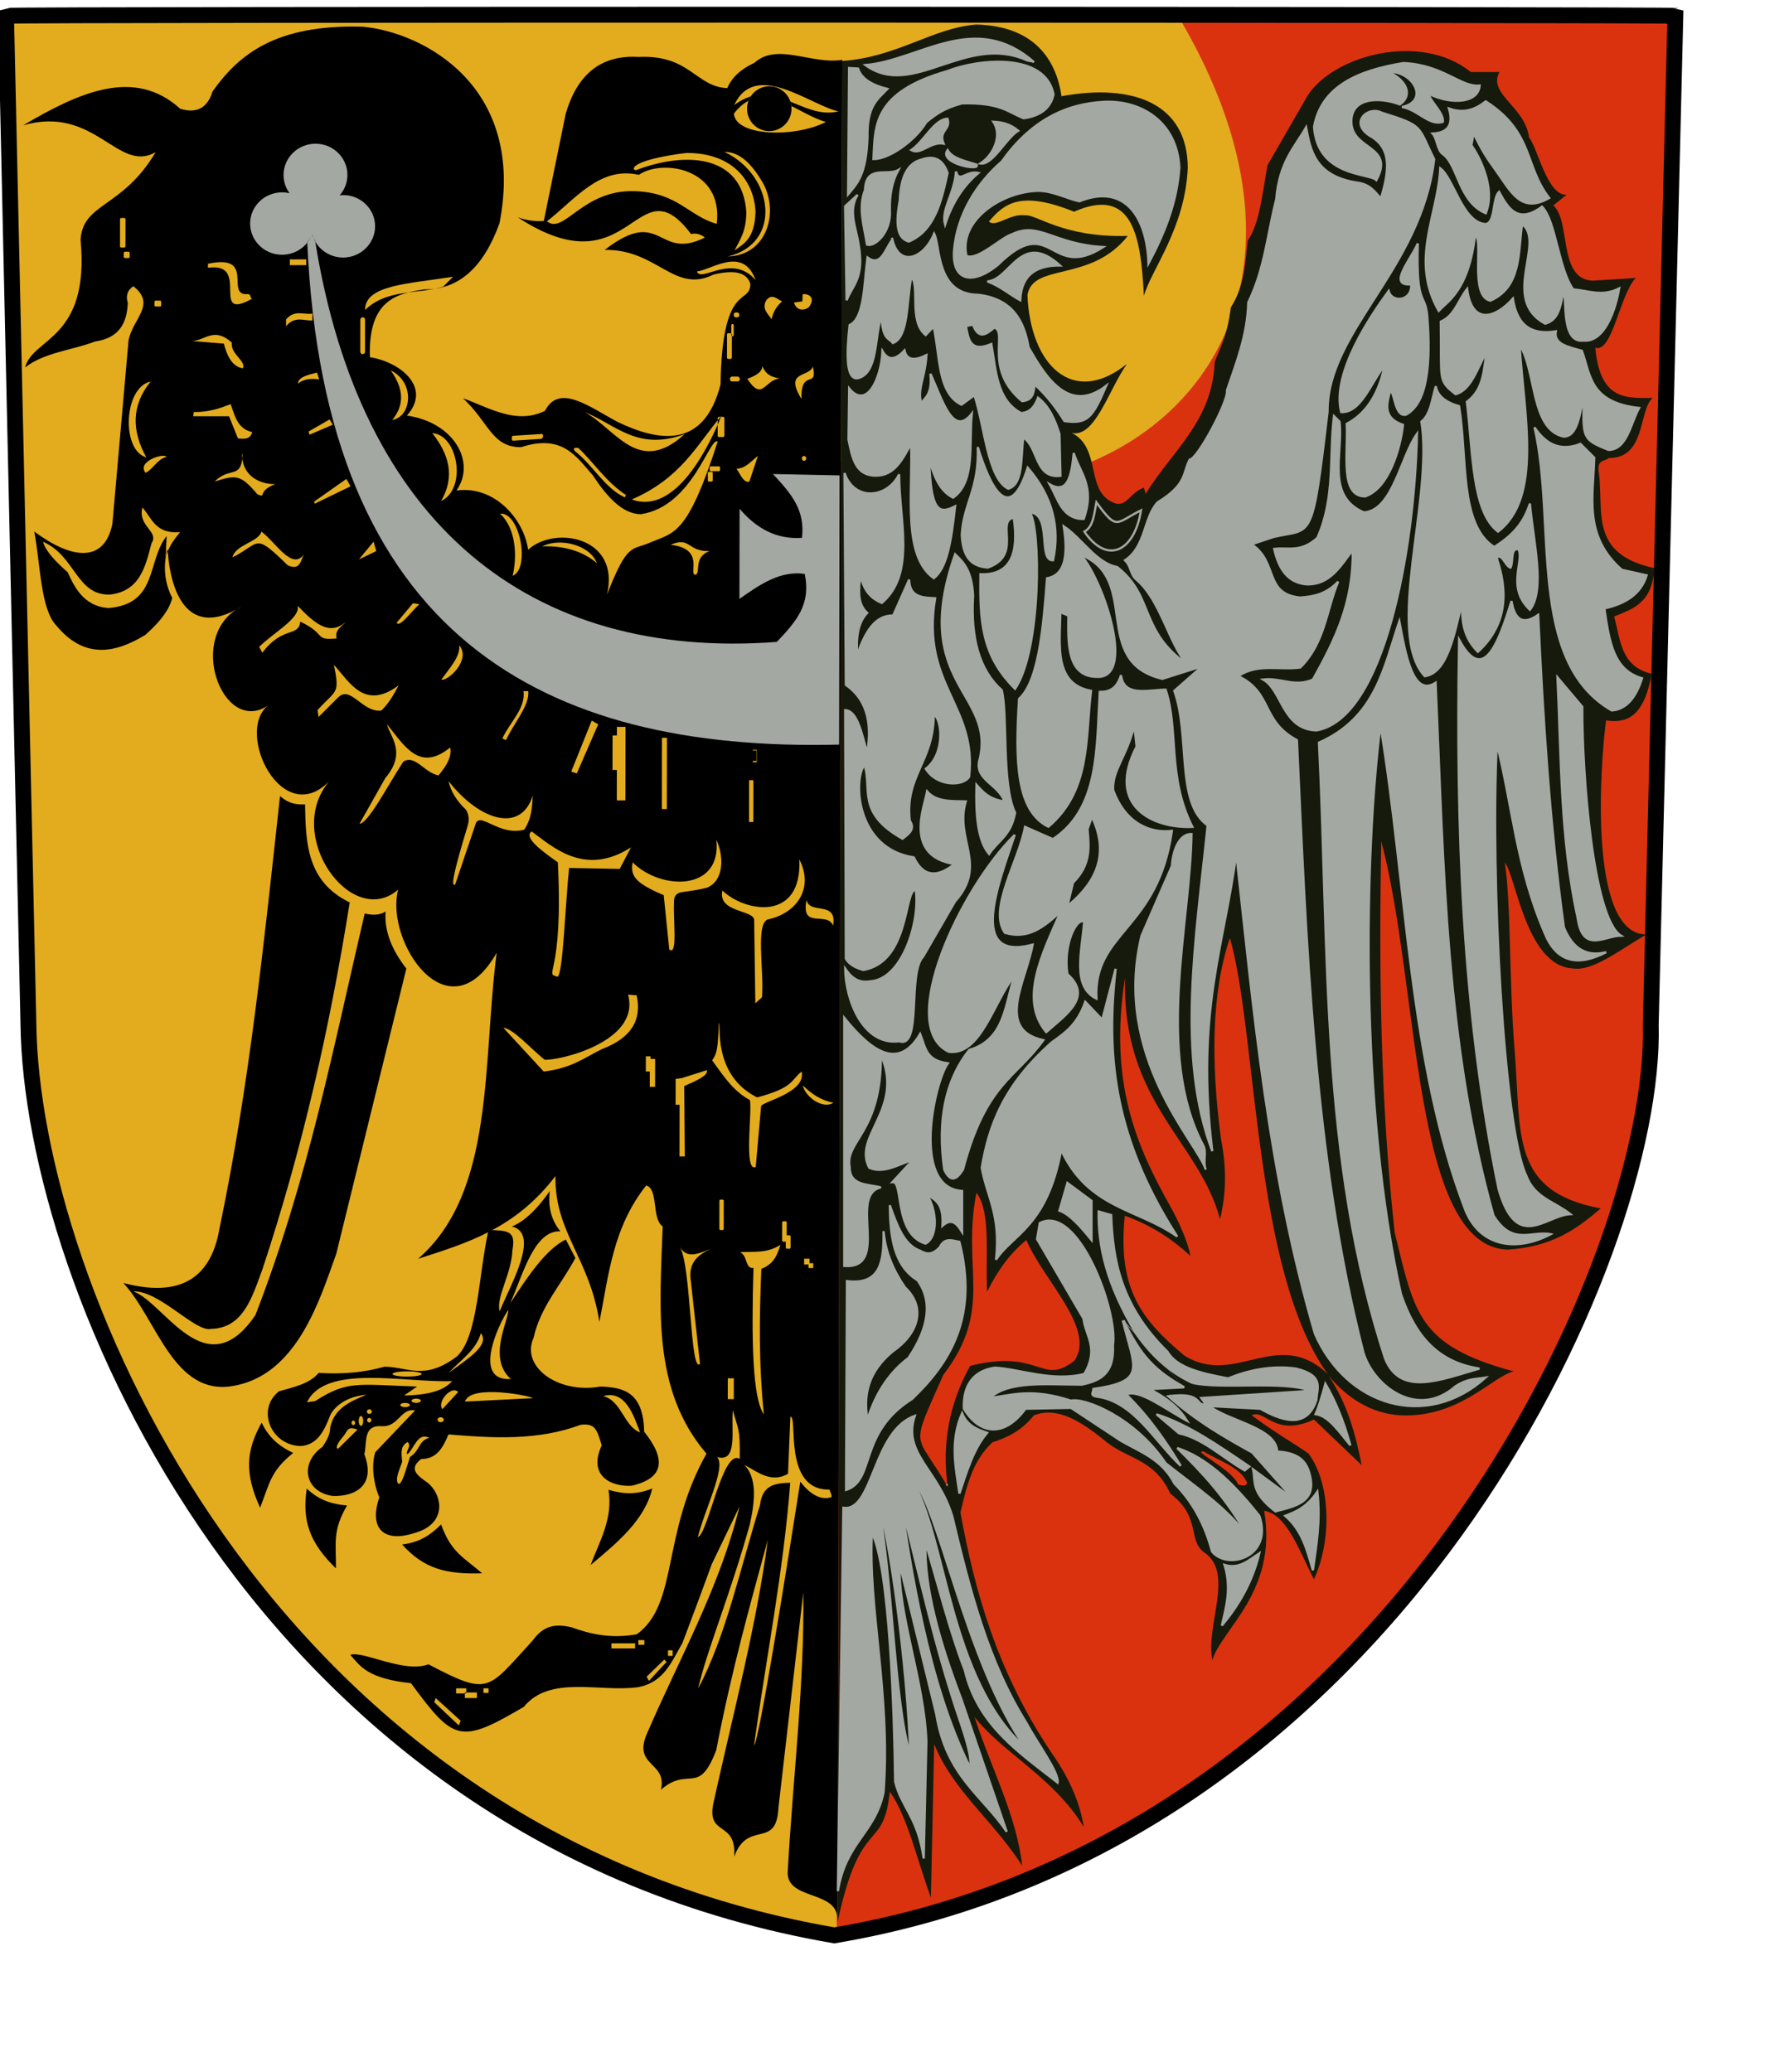 <?xml version="1.0" encoding="UTF-8" standalone="no"?>
<!-- Created with Inkscape (http://www.inkscape.org/) -->
<svg
   xmlns:dc="http://purl.org/dc/elements/1.1/"
   xmlns:cc="http://web.resource.org/cc/"
   xmlns:rdf="http://www.w3.org/1999/02/22-rdf-syntax-ns#"
   xmlns:svg="http://www.w3.org/2000/svg"
   xmlns="http://www.w3.org/2000/svg"
   xmlns:sodipodi="http://inkscape.sourceforge.net/DTD/sodipodi-0.dtd"
   xmlns:inkscape="http://www.inkscape.org/namespaces/inkscape"
   id="svg2"
   sodipodi:version="0.32"
   inkscape:version="0.42+devel"
   width="600pt"
   height="695pt"
   sodipodi:docbase="D:\Inkscape-rysunki"
   sodipodi:docname="POL_powiat_oleśnicki_COA.svg"
   version="1.0">
  <defs
     id="defs5" />
  <sodipodi:namedview
     inkscape:window-height="690"
     inkscape:window-width="751"
     inkscape:pageshadow="2"
     inkscape:pageopacity="0.0"
     borderopacity="1.0"
     bordercolor="#666666"
     pagecolor="#ffffff"
     id="base"
     inkscape:zoom="0.58929183"
     inkscape:cx="384.0536"
     inkscape:cy="427.16165"
     inkscape:window-x="-4"
     inkscape:window-y="-8"
     inkscape:current-layer="svg2" />
  <g
     id="g2849"
     transform="translate(1,4)">
    <g
       id="g2188">
      <path
         style="fill:#e3ac1e;fill-opacity:1;fill-rule:evenodd;stroke:none;stroke-width:2.835;stroke-linecap:round;stroke-linejoin:miter;stroke-miterlimit:4;stroke-dashoffset:0;stroke-opacity:1"
         d="M 373.416,861.411 C 116.853,817.379 14.236,569.428 12.821,454.012 L 2.821,2.868 C 2.821,1.794 305.062,1.403 524.907,1.696 C 612.103,141.961 502.924,247.986 376.245,203.689 L 373.416,861.411 z "
         id="path2184"
         sodipodi:nodetypes="cccccc" />
      <path
         style="fill:#da320f;fill-opacity:1;fill-rule:evenodd;stroke:none;stroke-width:2.835;stroke-linecap:round;stroke-linejoin:miter;stroke-miterlimit:4;stroke-dashoffset:0;stroke-opacity:1"
         d="M 373.197,861.771 C 623.646,819.336 741.128,558.11 738.299,454.012 L 749.299,2.868 C 749.299,2.254 650.562,1.863 524.907,1.696 C 617.742,155.543 484.774,246.721 373.78,202.284 L 373.197,861.771 z "
         id="rect1308"
         sodipodi:nodetypes="cccccc" />
    </g>
    <g
       style="stroke:none"
       transform="matrix(1,0,-1.729125e-3,1,775.745,-4)"
       id="g2282">
      <path
         style="fill:#000000;fill-opacity:1;fill-rule:evenodd;stroke:none;stroke-width:1px;stroke-linecap:butt;stroke-linejoin:miter;stroke-opacity:1"
         d="M -639.708,359.76 C -643.212,359.894 -646.773,359.685 -650.909,356.026 C -657.877,420.536 -664.28,485.047 -677.667,549.557 C -681.667,573.115 -696.697,580.129 -720.605,573.826 C -705.416,590.164 -698.093,624.546 -671.444,619.875 C -642.496,615.005 -632.47,580.326 -625.395,560.758 L -594.281,433.19 C -600.718,424.987 -604.24,416.52 -603.615,407.676 C -606.36,409.437 -609.565,409.357 -612.95,408.56 C -627.097,469.544 -638.031,527.154 -661.488,588.138 C -683.673,621.011 -702.234,582.327 -716.249,577.559 C -704.359,577.17 -688.38,595.956 -681.401,594.361 C -666.932,594.048 -663.047,580.328 -658.376,567.603 C -640.938,514.681 -628.703,461.038 -619.654,403.621 C -638.963,394.269 -639.358,376.906 -639.708,359.76 z "
         id="path1319"
         sodipodi:nodetypes="ccccccccccccccc" />
      <g
         style="stroke:none"
         id="g2274">
        <g
           style="stroke:none"
           id="g2202">
          <path
             style="fill:#000000;fill-opacity:1;fill-rule:evenodd;stroke:none;stroke-width:1px;stroke-linecap:butt;stroke-linejoin:miter;stroke-opacity:1"
             d="M -503.488,666.334 C -497.608,668.067 -491.409,668.841 -483.911,665.722 C -487.223,679.808 -499.382,689.872 -511.441,699.982 C -507.433,689.275 -501.384,679.333 -503.488,666.334 z "
             id="path2194"
             sodipodi:nodetypes="cccc" />
          <path
             sodipodi:nodetypes="cccc"
             id="path2196"
             d="M -578.326,681.805 C -582.621,686.178 -587.662,689.87 -595.729,690.791 C -586.01,701.611 -576.065,704.221 -559.907,703.667 C -568.616,696.26 -573.843,694.186 -578.326,681.805 z "
             style="fill:#000000;fill-opacity:1;fill-rule:evenodd;stroke:none;stroke-width:1px;stroke-linecap:butt;stroke-linejoin:miter;stroke-opacity:1" />
          <path
             style="fill:#000000;fill-opacity:1;fill-rule:evenodd;stroke:none;stroke-width:1px;stroke-linecap:butt;stroke-linejoin:miter;stroke-opacity:1"
             d="M -620.377,673.327 C -626.488,672.843 -632.555,671.351 -638.442,665.758 C -640.5,680.154 -637.242,689.877 -625.306,701.485 C -625.222,690.053 -626.988,684.715 -620.377,673.327 z "
             id="path2198"
             sodipodi:nodetypes="cccc" />
          <path
             sodipodi:nodetypes="cccc"
             id="path2200"
             d="M -644.516,649.851 C -650.041,647.196 -655.161,643.616 -658.635,636.276 C -665.746,648.962 -666.214,659.205 -659.268,674.337 C -655.067,663.704 -654.789,658.088 -644.516,649.851 z "
             style="fill:#000000;fill-opacity:1;fill-rule:evenodd;stroke:none;stroke-width:1px;stroke-linecap:butt;stroke-linejoin:miter;stroke-opacity:1" />
        </g>
        <path
           d="M -547.536,582.827 C -541.411,568.542 -536.729,550.343 -525.206,550.709 C -529.152,545.876 -530.894,539.942 -529.947,532.662 C -535.069,540.037 -540.71,546.042 -546.924,548.568 C -533.685,551.651 -548.3,576.157 -552.277,586.498 C -554.09,580.281 -547.025,570.02 -546.618,558.968 C -544.988,550.203 -549.074,550.42 -557.324,550.098 C -561.726,569.579 -561.931,598.053 -571.395,606.686 C -586.027,617.775 -593.6,611.219 -603.819,611.275 C -612.783,613.84 -622.588,614.725 -633.184,614.028 C -637.381,619.07 -644.397,620.353 -650.925,622.287 C -661.152,630.324 -654.515,646.488 -641.137,646.758 C -633.689,646.254 -630.616,639.917 -627.984,632.993 C -626.319,629.466 -621.133,624.545 -611.772,623.816 C -619.095,626.791 -626.249,629.935 -627.984,638.499 C -628.011,641.901 -629.742,644.451 -631.348,647.063 C -641.921,654.411 -639.299,667.381 -626.76,669.087 C -617.038,669.39 -607.353,664.661 -612.689,650.428 C -611.398,645.16 -613.532,637.152 -604.736,637.887 C -597.423,638.224 -596.401,629.563 -590.054,630.851 L -607.795,649.51 C -609.61,655.027 -608.697,663.283 -605.96,669.699 C -610.729,683.692 -603.895,690.214 -590.054,685.605 C -575.728,681.631 -577.488,668.919 -584.242,663.275 C -588.467,660.2 -593.357,657.227 -587.301,652.569 C -580.097,652.545 -577.472,647.179 -575.065,641.557 C -555.104,643.239 -535.19,644.399 -516.029,637.275 C -509.319,636.394 -508.682,639.63 -506.547,646.452 C -512.841,660.014 -502.349,665.098 -493.088,664.499 C -478.518,661.113 -477.69,652.689 -487.582,640.334 C -487.955,622.324 -497.162,620.511 -507.159,620.145 C -526.175,623.569 -542.85,611.239 -537.136,598.428 C -533.974,584.204 -524.716,574.554 -518.477,562.639 L -522.759,554.38 C -531.539,558.647 -539.555,570.567 -547.536,582.827 z M -548.453,585.886 C -548.117,590.373 -557.912,607.4 -547.23,616.781 C -564.495,617.906 -553.085,592.614 -548.453,585.886 z M -560.689,596.286 C -556.477,601.637 -566.76,607.894 -575.065,614.028 C -569.902,608.393 -562.918,604.122 -560.689,596.286 z M -638.384,627.181 C -630.145,609.938 -594.705,618.529 -573.536,617.698 C -576.953,621.907 -584.19,623.992 -594.948,624.122 L -589.136,620.145 C -615.964,619.241 -620.332,617.374 -634.744,626.661 L -638.384,627.181 z M -570.783,622.593 L -577.818,630.24 C -580.459,627.173 -573.77,619.367 -570.783,622.593 z M -567.724,626.875 L -537.441,625.346 C -537.191,624.576 -565.23,618.765 -567.724,626.875 z M -505.935,624.428 C -497.709,626.431 -496.587,638.08 -489.417,640.64 C -492.153,633.456 -495.93,621.477 -505.935,624.428 z M -597.089,662.664 C -597.089,662.562 -597.089,662.46 -597.089,662.664 z M -597.47,663.645 C -595.696,664.202 -593.779,656.074 -592.293,651.628 C -587.777,648.855 -588.418,644.17 -583.63,643.087 C -588.966,640.482 -590.268,647.706 -593.419,650.428 C -594.615,649.42 -591.34,646.889 -593.344,644.945 C -596.499,646.754 -596.252,649.287 -595.744,653.735 C -596.641,656.617 -599.239,661.693 -597.47,663.645 z M -624.437,647.969 L -615.781,639.419 C -620.568,637.567 -620.237,640.244 -622.062,642.339 C -624.308,644.917 -625.983,647.751 -624.437,647.969 z M -616.849,636.374 C -616.849,636.934 -617.208,637.389 -617.651,637.389 C -618.093,637.389 -618.452,636.934 -618.452,636.374 C -618.452,635.813 -618.093,635.358 -617.651,635.358 C -617.208,635.358 -616.849,635.813 -616.849,636.374 z M -609.369,631.351 C -609.369,631.911 -609.871,632.366 -610.491,632.366 C -611.11,632.366 -611.613,631.911 -611.613,631.351 C -611.613,630.79 -611.11,630.335 -610.491,630.335 C -609.871,630.335 -609.369,630.79 -609.369,631.351 z M -609.582,635.198 C -609.582,635.758 -610.013,636.213 -610.544,636.213 C -611.075,636.213 -611.506,635.758 -611.506,635.198 C -611.506,634.638 -611.075,634.183 -610.544,634.183 C -610.013,634.183 -609.582,634.638 -609.582,635.198 z M -613.216,635.519 C -613.216,636.728 -613.671,637.709 -614.231,637.709 C -614.792,637.709 -615.246,636.728 -615.246,635.519 C -615.246,634.309 -614.792,633.328 -614.231,633.328 C -613.671,633.328 -613.216,634.309 -613.216,635.519 z M -592.376,628.412 C -592.376,628.943 -593.334,629.374 -594.514,629.374 C -595.694,629.374 -596.651,628.943 -596.651,628.412 C -596.651,627.881 -595.694,627.45 -594.514,627.45 C -593.334,627.45 -592.376,627.881 -592.376,628.412 z M -587.46,626.488 C -587.46,627.019 -588.394,627.45 -589.544,627.45 C -590.695,627.45 -591.628,627.019 -591.628,626.488 C -591.628,625.957 -590.695,625.526 -589.544,625.526 C -588.394,625.526 -587.46,625.957 -587.46,626.488 z M -577.201,634.984 C -577.201,635.604 -577.823,636.106 -578.59,636.106 C -579.357,636.106 -579.98,635.604 -579.98,634.984 C -579.98,634.365 -579.357,633.862 -578.59,633.862 C -577.823,633.862 -577.201,634.365 -577.201,634.984 z M -587.14,614.519 C -587.14,615.168 -590.06,615.694 -593.659,615.694 C -597.257,615.694 -600.178,615.168 -600.178,614.519 C -600.178,613.87 -597.257,613.343 -593.659,613.343 C -590.06,613.343 -587.14,613.87 -587.14,614.519 z "
           style="fill:#000000;fill-opacity:1;fill-rule:evenodd;stroke:none;stroke-width:1px;stroke-linecap:butt;stroke-linejoin:miter;stroke-opacity:1"
           id="path2208" />
      </g>
    </g>
    <path
       d="M 322.531,63.724 C 322.531,63.648 322.531,63.572 322.531,63.724 z M 352.957,44.617 C 352.947,50.152 348.483,54.643 342.993,54.643 C 337.502,54.643 333.054,50.152 333.063,44.617 C 333.073,39.083 337.537,34.591 343.027,34.591 C 348.518,34.591 352.966,39.083 352.957,44.617 z M 339.907,159.748 C 340.967,162.147 342.305,164.442 347.631,165.243 C 340.802,166.028 339.964,175.757 333.18,165.446 C 336.5,164.188 339.84,162.634 339.907,159.748 z M 243.578,94.965 C 251.166,101.258 259.409,80.605 283.051,81.511 C 302.2,82.182 307.081,92.727 319.51,96.105 C 322.574,71.299 295.223,66.885 284.659,74.214 C 267.093,70.156 255.941,85.479 243.578,94.965 z M 283.295,72.162 C 304.584,63.944 330.941,64.371 332.745,90.86 C 332.68,99.532 329.852,103.355 327.471,107.962 C 331.894,104.974 336.543,102.473 336.85,90.632 C 336.218,77.563 327.227,64.405 306.111,64.409 C 297.143,65.378 282.029,68.259 282.384,71.706 M 322.986,63.952 C 329.872,63.885 335.221,69.495 339.844,77.277 C 347.551,90.252 342.359,110.21 324.502,110.699 C 348.804,104.968 345.299,74.538 322.986,63.952 z M 327.318,42.989 C 336.828,22.589 361.512,43.234 373.954,45.802 C 357.847,49.906 344.885,29.765 327.318,42.989 z M 327.163,46.838 C 339.956,30.189 354.881,46.867 368.319,50.54 C 354.761,57.6 328.032,57.149 327.163,46.838 z M 375.651,22.773 C 362.084,25.018 346.573,14.881 336.39,24.071 C 330.121,26.972 326.151,30.795 324.204,35.427 C 309.992,34.745 307.535,20.359 284.483,21.475 C 267.358,20.444 257.042,29.651 251.994,46.782 L 242.177,94.801 C 238.283,95.092 234.391,94.618 230.5,93.179 C 281.773,126.811 283.377,68.018 308.02,100.671 C 309.983,100.154 312.541,100.734 314.193,102.263 C 292.808,112.917 295.083,87.886 269.409,107.779 C 292.835,107.326 300.475,127.544 318.057,118.81 C 327.152,116.592 332.963,117.652 334.521,122.957 C 334.582,132.757 321.915,121.409 321.213,167.94 C 313.677,197.472 293.01,193.233 275.143,184.698 C 262.482,177.947 249.053,167.342 242.694,179.759 C 229.771,186.045 218.031,178.437 206.012,174.114 C 217.653,184.826 218.897,196.166 232.081,195.988 C 250.463,189.996 256.694,200.166 264.165,208.689 C 269.508,216.787 276.79,226.017 285.656,225.976 C 308.846,222.449 316.378,190.962 319.934,193.518 C 306.257,235.816 300.598,233.986 289.54,238.739 C 281.37,242.251 279.608,238.514 270.423,261.962 C 276.565,236.126 247.107,230.93 235.177,241.852 C 233.191,228.001 220.033,213.036 203.118,215.392 C 212.015,202.769 202.064,184.856 180.949,181.875 C 192.394,169.09 177.554,157.73 164.413,155.768 C 163.564,129.704 176.897,127.275 188.808,125.427 C 204.28,125.582 215.337,115.392 222.376,95.791 C 234.363,34.165 187.73,10.279 161.14,7.943 C 122.366,6.821 105.853,20.3 94.057,36.873 C 91.889,43.903 87.372,47.007 79.579,44.635 C 59.131,26.063 34.499,37.243 9.358,52.043 C 41.539,42.802 51.728,73.799 68.608,64.039 C 53.721,89.214 36.113,86.548 35.024,103.2 C 39.284,148.065 13.522,146.916 10.229,160.354 C 18.712,153.679 30.958,152.712 41.649,148.712 C 52.275,147.169 55.82,140.469 56.144,131.424 C 55.272,128.53 55.743,125.971 58.626,124.016 C 69.081,132.275 58.335,138.363 56.467,148.359 L 49.27,230.21 C 45.64,248.249 30.689,245.945 14.336,233.738 C 17.093,248.65 17.15,268.408 24.142,275.721 C 36.336,290.501 49.893,288.595 64.001,279.955 C 71.568,273.275 74.874,268.015 76.042,263.467 C 72.516,256.616 71.816,248.941 73.946,241.499 C 74.57,253.694 79.455,284.136 107.065,267.254 C 81.79,279.781 98.321,324.847 118.631,311.707 C 104.252,323.794 125.006,366.729 146.091,345.576 C 125.853,369.765 156.272,411.858 177.054,393.911 C 170.963,416.676 199.346,460.238 221.106,422.135 C 214.65,471.389 220.485,529.102 185.942,559.023 C 207.603,552.012 229.408,545.659 247.394,521.979 C 246.939,547.233 262.573,558.383 267.038,587.247 C 271.203,566.434 272.928,545.214 287.959,526.212 C 293.551,527.752 290.281,541.034 295.336,544.558 C 294.141,580.633 290.345,617.45 314.918,646.166 C 294.708,681.995 302.494,713.451 283.731,726.958 C 272.118,728.98 262.975,726.898 254.454,723.782 C 246.867,722.074 241.924,723.217 237.156,729.78 C 216.726,752.012 217.988,754.735 190.568,740.364 C 179.859,744.557 161.191,734.16 155.647,736.131 C 160.147,741.274 163.261,746.694 182.791,748.832 C 201.977,774.883 204.657,776.166 233.224,759.416 C 245.017,745.027 267.096,753.007 284.396,750.596 C 296.093,748.388 299.381,738.962 304.187,730.839 L 311.985,710.023 L 317.302,695.558 L 329.694,669.803 C 320.889,705.887 302.98,737.414 288.595,770.705 C 281.37,786.322 297.576,783.718 294.548,796.46 C 307.137,785.595 311.29,799.614 319.275,778.82 C 326.277,742.487 334.381,713.962 342.37,684.621 C 337.481,722.078 326.847,762.406 318.177,801.752 C 314.415,817.938 328.521,809.712 327.307,826.448 C 333.357,809.655 346.2,823.412 347.102,804.575 L 358.205,708.259 C 358.862,747.682 353.606,791.042 351.287,832.446 C 349.877,846.271 373.418,840.976 373.476,854.32 M 310.646,117.424 C 312.507,122.643 326.339,109.021 336.895,121.285 C 331.296,105.816 317.483,116.59 310.646,117.424 z M 357.791,130.814 L 357.94,127.576 C 360.007,127.261 364.188,128.654 360.664,133.476 C 357.393,135.515 354.893,134.184 354.048,131.317 L 357.791,130.814 z M 344.033,138.801 C 344.655,135.882 345.997,133.159 348.724,130.814 C 346.464,129.677 344.264,127.27 341.817,130.094 C 339.348,133.972 342.361,136.183 344.033,138.801 z M 357.385,174.402 C 357.053,160.596 364.86,170.18 362.498,159.951 C 360.631,165.016 349.536,161.683 357.385,174.402 z M 91.644,114.047 C 92.798,113.937 90.909,115.893 92.853,115.682 C 110.947,113.72 92.674,140.175 111.765,129.59 C 110.668,129.362 111.481,127.403 109.653,127.546 C 99.346,128.351 113.826,109.146 91.644,114.047 z M 128.621,112.006 L 135.922,112.006 L 135.917,114.597 L 128.616,114.597 L 128.621,112.006 z M 126.926,138.854 C 130.859,134.328 134.779,136.892 138.706,136.263 L 138.7,139.325 C 134.775,139.518 130.854,137.167 126.921,141.915 L 126.926,138.854 z M 84.754,148.509 L 99.118,149.687 C 101.188,157.83 104.248,160.089 107.577,160.755 C 109.275,157.542 102.009,154.431 102.651,149.216 C 94.529,141.931 90.645,148.498 84.754,148.509 z M 132.293,167.585 C 134.463,165.66 137.667,165.115 141.716,165.701 L 140.779,162.639 C 136.55,163.687 132.243,164.702 132.293,167.585 z M 137.434,190.429 L 147.804,185.954 L 146.395,183.599 L 136.966,189.015 L 137.434,190.429 z M 153.885,210.211 L 139.502,220.337 L 139.736,221.279 L 155.764,213.508 L 153.885,210.211 z M 66.354,166.643 C 57.717,177.313 57.847,188.663 64.411,200.555 C 53.137,197.43 54.265,169.23 66.354,166.643 z M 85.641,180.302 C 92.766,180.346 97.459,178.565 102.133,176.769 C 104.055,181.896 105.043,187.722 111.767,189.251 C 110.878,192.666 108.121,192.331 105.403,192.077 L 101.417,182.186 L 85.403,182.186 L 85.641,180.302 z M 107.276,198.671 C 106.872,207.155 113.065,212.476 122.088,212.566 C 113.691,215.635 118.417,219.111 114.074,217.04 C 106.797,208.435 104.707,208.183 95.008,211.388 C 101.7,204.518 106.784,210.655 107.51,199.613 M 102.956,245.3 C 115.708,238.896 112.29,233.852 127.678,248.833 C 133.385,251.4 133.337,246.549 134.987,243.887 C 129.605,251.396 122.418,238.661 115.929,233.761 C 114.504,238.574 104.275,239.509 102.956,245.3 z M 166.083,238.235 L 159.475,246.242 L 167.253,242.474 L 166.083,238.235 z M 114.898,285.336 C 120.898,279.193 133.408,272.549 132.121,266.967 C 139.118,274.216 146.139,280.931 153.775,274.032 C 151.853,276.241 148.566,277.63 149.523,281.568 C 139.111,282.435 145.385,279.774 133.286,274.032 C 132.46,281.161 125.51,275.734 116.306,287.926 L 114.898,285.336 z M 140.989,313.596 C 149.552,304.19 150.978,306.674 148.325,293.343 C 155.552,301.444 162.116,313.764 177.276,302.527 C 175.18,306.295 173.385,310.063 169.485,313.832 C 160.927,314.695 155.79,302.342 150.184,307.944 L 141.455,316.658 L 140.989,313.596 z M 159.742,364.464 L 171.317,343.976 C 181.14,332.442 173.223,325.272 172.065,319.955 C 179.839,329.468 186.456,341.569 200.307,330.317 C 201.206,334.477 198.56,338.638 195.104,342.798 C 188.905,341.746 184.602,333.293 179.336,336.675 C 172.474,347.122 163.772,364.149 159.742,364.464 z M 199.574,345.389 C 213.925,363.553 232.174,368.473 237.244,351.747 C 236.965,356.85 236.783,361.952 233.449,367.055 C 222.518,370.139 213.861,359.142 211.788,364.229 L 202.556,391.547 C 199.972,393.459 203.278,381.505 207.544,367.29 C 208.427,364.42 209.486,361.585 207.324,358.106 C 203.183,354.178 200.575,349.944 199.574,345.389 z M 176.382,274.503 L 183.698,265.789 L 186.523,266.26 C 182.987,269.395 177.682,276.935 176.382,274.503 z M 204.39,284.629 C 209.868,291.364 198.822,301.011 196.356,299.937 C 200.045,294.834 204.855,289.732 204.39,284.629 z M 223.629,326.313 C 226.79,319.249 234.212,312.794 233.085,305.118 L 235.205,305.118 C 236.031,311.237 228.61,319.712 225.276,327.02 L 223.629,326.313 z M 298.904,239.648 C 314.539,241.49 306.644,252.952 309.949,253.072 C 312.615,252.57 308.717,245.181 316.326,242.474 C 306.325,242.796 307.82,235.805 298.904,239.648 z M 241.44,240.355 C 249.562,236.319 262.842,239.761 265.919,247.891 C 259.657,242.54 251.48,240.054 241.44,240.355 z M 222.625,225.754 C 231.612,224.863 236.161,250.463 228.229,253.543 C 230.335,245.001 229.809,232.361 222.625,225.754 z M 196.259,220.102 C 202.706,208.917 199.632,199.03 192.308,189.722 C 203.687,190.362 208.037,214.385 196.259,220.102 z M 173.751,161.697 C 184.698,166.932 183.167,182.384 174.42,183.834 C 180.216,176.79 179.248,169.369 173.751,161.697 z M 162.259,134.615 C 162.162,123.427 181.608,122.961 201.613,119.778 L 197.131,124.252 C 185.5,127.683 172.094,125.164 162.259,134.615 z M 161.193,137.912 C 161.78,137.912 162.252,138.384 162.251,138.971 L 162.226,153.337 C 162.225,153.924 161.752,154.397 161.165,154.397 C 160.578,154.397 160.106,153.924 160.107,153.337 L 160.132,138.971 C 160.133,138.384 160.606,137.912 161.193,137.912 z M 260.384,180.302 C 274.254,187.555 284.353,209.171 305.112,190.193 C 283.916,197.986 274.127,185.656 260.384,180.302 z M 281.276,219.395 C 281.669,219.317 282.061,219.238 281.276,219.395 z M 281.512,219.395 C 301.413,226.619 316.395,194.865 321.612,181.95 C 310.419,195.119 303.751,209.717 281.512,219.395 z M 337.931,199.926 L 334.088,211.396 C 331.635,212.187 330.136,208.245 328.363,205.661 C 332.674,205.436 334.938,202.134 337.931,199.926 z M 358.548,199.926 C 359.077,199.926 359.503,200.353 359.502,200.882 L 359.502,201.155 C 359.501,201.685 359.074,202.111 358.544,202.111 C 358.015,202.111 357.589,201.685 357.59,201.155 L 357.59,200.882 C 357.591,200.353 358.018,199.926 358.548,199.926 z M 326.387,164.427 L 328.844,164.427 C 329.374,164.427 329.799,164.853 329.798,165.383 L 329.798,165.656 C 329.797,166.185 329.37,166.612 328.841,166.612 L 326.383,166.612 C 325.853,166.612 325.428,166.185 325.429,165.656 L 325.429,165.383 C 325.43,164.853 325.857,164.427 326.387,164.427 z M 328.075,135.754 L 328.621,135.754 C 329.15,135.754 329.576,136.181 329.575,136.71 L 329.575,136.983 C 329.574,137.513 329.147,137.939 328.617,137.939 L 328.071,137.939 C 327.541,137.939 327.116,137.513 327.117,136.983 L 327.117,136.71 C 327.118,136.181 327.545,135.754 328.075,135.754 z M 326.564,140.943 C 326.866,140.943 327.11,141.186 327.109,141.489 L 327.102,145.858 C 327.101,146.161 326.857,146.404 326.554,146.404 C 326.252,146.404 326.009,146.161 326.009,145.858 L 326.017,141.489 C 326.017,141.186 326.261,140.943 326.564,140.943 z M 324.645,145.039 L 325.738,145.039 C 326.04,145.039 326.283,145.283 326.283,145.585 L 326.265,155.962 C 326.264,156.264 326.02,156.508 325.718,156.508 L 324.625,156.508 C 324.323,156.508 324.08,156.264 324.08,155.962 L 324.098,145.585 C 324.099,145.283 324.343,145.039 324.645,145.039 z M 320.485,182.45 L 322.396,182.45 C 322.699,182.45 322.942,182.693 322.941,182.996 L 322.928,190.915 C 322.927,191.218 322.683,191.461 322.38,191.461 L 320.469,191.461 C 320.166,191.461 319.923,191.218 319.924,190.915 L 319.937,182.996 C 319.938,182.693 320.182,182.45 320.485,182.45 z M 316.896,204.569 L 320.446,204.569 C 320.749,204.569 320.992,204.812 320.991,205.115 L 320.99,206.207 C 320.989,206.51 320.745,206.753 320.443,206.753 L 316.893,206.753 C 316.59,206.753 316.347,206.51 316.347,206.207 L 316.349,205.115 C 316.35,204.812 316.594,204.569 316.896,204.569 z M 316.073,207.026 L 317.165,207.026 C 317.468,207.026 317.711,207.27 317.71,207.572 L 317.705,210.849 C 317.704,211.152 317.46,211.396 317.158,211.396 L 316.065,211.396 C 315.763,211.396 315.52,211.152 315.52,210.849 L 315.526,207.572 C 315.526,207.27 315.77,207.026 316.073,207.026 z M 228.445,190.915 L 241.28,190.096 C 241.583,190.096 241.826,190.339 241.826,190.642 L 241.824,191.734 C 241.823,192.037 241.855,190.915 241.277,192.28 L 228.441,193.1 C 228.138,193.1 227.895,192.856 227.896,192.554 L 227.897,191.461 C 227.898,191.159 228.142,190.915 228.445,190.915 z M 257.654,196.377 C 264.479,202.847 270.194,211.701 278.917,217.403 L 278.402,218.462 C 269.469,214.371 264.349,204.27 256.046,197.709 C 255.106,196.355 255.953,196.103 257.654,196.377 z M 53.227,93.491 L 54.587,93.491 C 54.889,93.491 55.132,93.734 55.132,94.037 L 55.111,106.147 C 55.11,106.449 54.866,106.693 54.564,106.693 L 53.204,106.693 C 52.902,106.693 52.658,106.449 52.659,106.147 L 52.68,94.037 C 52.68,93.734 52.924,93.491 53.227,93.491 z M 54.898,108.579 L 56.446,108.579 C 56.749,108.579 56.992,108.822 56.992,109.125 L 56.989,110.861 C 56.988,111.164 56.744,111.408 56.442,111.408 L 54.893,111.408 C 54.591,111.408 54.348,111.164 54.348,110.861 L 54.351,109.125 C 54.352,108.822 54.596,108.579 54.898,108.579 z M 68.628,130.456 L 70.553,130.456 C 70.856,130.456 71.099,130.7 71.099,131.002 L 71.096,132.55 C 71.095,132.853 70.851,133.096 70.549,133.096 L 68.624,133.096 C 68.321,133.096 68.078,132.853 68.078,132.55 L 68.081,131.002 C 68.082,130.7 68.326,130.456 68.628,130.456 z M 73.447,200.377 C 72.464,198.389 60.014,202.36 64.068,207.441 C 66.968,206.403 69.41,201.209 73.447,200.377 z M 79.532,234.008 C 68.398,234.907 66.966,227.733 62.659,222.952 C 60.554,231.5 70.246,233.599 66.778,238.922 C 64.008,249.577 61.52,260.472 48.003,261.957 C 33.087,262.185 32.765,244.668 18.252,238.308 C 19.281,242.382 23.786,247.088 29.285,251.975 C 31.793,257.346 35.838,267.186 47.532,267.946 C 69.701,266.129 64.587,247.039 73.54,235.697 L 73.063,245.065 C 74.943,239.418 77.263,236.898 79.532,234.008 z M 352.431,629.645 L 351.386,655.158 C 343.942,659.426 338.042,654.523 331.883,651.156 C 337.371,656.885 336.813,666.639 334.339,677.67 C 325.322,709.993 314.84,734.813 311.199,751.208 C 323.544,728.038 330.108,697.143 338.856,669.166 C 339.939,659.82 346.09,659.368 352.38,659.16 C 349.415,698.347 341.6,737.534 336.168,776.721 C 338.507,774.266 349.97,702.747 356.883,658.66 C 361.471,664.751 366.502,667.141 370.804,665.59 C 371.172,664.823 370.077,663.021 369.933,662.238 C 348.851,662.642 355.973,628.964 352.431,629.645 z M 321.248,532.529 L 322.105,532.529 C 322.408,532.529 322.651,532.772 322.65,533.075 L 322.629,545.625 C 322.628,545.928 322.384,546.172 322.082,546.172 L 321.225,546.172 C 320.922,546.172 320.679,545.928 320.68,545.625 L 320.701,533.075 C 320.702,532.772 320.946,532.529 321.248,532.529 z M 349.207,542.219 C 349.189,542.222 349.162,542.245 349.145,542.25 C 349.094,542.268 349.03,542.312 348.988,542.344 C 348.948,542.377 348.892,542.425 348.863,542.469 C 348.845,542.499 348.813,542.56 348.8,542.594 C 348.784,542.645 348.769,542.725 348.769,542.781 L 348.755,550.781 C 348.755,550.885 348.798,551.011 348.848,551.094 C 348.877,551.137 348.933,551.185 348.973,551.219 C 349.015,551.25 349.079,551.294 349.129,551.312 C 349.18,551.328 349.26,551.344 349.316,551.344 L 350.223,551.344 C 350.27,551.344 350.335,551.324 350.379,551.312 L 350.374,553.969 C 350.374,553.978 350.374,553.991 350.374,554 C 350.379,554.046 350.39,554.114 350.405,554.156 C 350.426,554.205 350.466,554.272 350.499,554.312 C 350.522,554.338 350.564,554.385 350.592,554.406 C 350.65,554.445 350.74,554.486 350.811,554.5 C 350.838,554.504 350.876,554.5 350.905,554.5 L 351.998,554.5 C 352.017,554.5 352.043,554.502 352.061,554.5 C 352.143,554.488 352.246,554.45 352.311,554.406 C 352.339,554.385 352.382,554.338 352.405,554.312 C 352.438,554.272 352.478,554.205 352.499,554.156 C 352.514,554.114 352.526,554.046 352.531,554 C 352.531,553.991 352.531,553.978 352.531,553.969 L 352.539,549.031 C 352.539,549.012 352.541,548.987 352.539,548.969 C 352.532,548.923 352.525,548.853 352.508,548.812 C 352.497,548.789 352.461,548.741 352.446,548.719 C 352.415,548.677 352.363,548.625 352.321,548.594 C 352.299,548.579 352.251,548.543 352.228,548.531 C 352.187,548.514 352.117,548.507 352.071,548.5 C 352.053,548.498 352.028,548.5 352.009,548.5 L 350.915,548.5 C 350.887,548.5 350.849,548.496 350.821,548.5 C 350.812,548.502 350.799,548.498 350.79,548.5 L 350.8,542.781 C 350.8,542.725 350.785,542.645 350.769,542.594 C 350.757,542.56 350.725,542.499 350.707,542.469 C 350.643,542.374 350.535,542.29 350.426,542.25 C 350.375,542.234 350.295,542.219 350.238,542.219 L 349.332,542.219 C 349.294,542.219 349.243,542.212 349.207,542.219 z M 358.584,558.969 L 358.58,561.562 L 360.549,561.562 L 360.546,563.156 L 362.671,563.156 L 362.675,560.969 L 361.019,560.969 L 361.022,558.969 L 358.584,558.969 z M 316.885,554.607 C 311.338,557.002 307.255,560.462 307.742,567.252 L 312.028,606.014 C 307.529,610.555 308.098,561.66 302.998,553.778 C 306.468,559.42 311.815,556.373 316.885,554.607 z M 329.941,556.058 C 335.953,555.655 341.963,556.728 347.981,552.742 C 346.678,557.103 345.104,561.329 339.464,563.52 C 338.589,584.172 338.197,605.226 340.595,628.608 C 335.455,621.352 335,595.064 335.941,563.106 C 332.091,563.524 333.486,557.751 329.941,556.058 z M 326.71,626.743 C 325.857,635.766 329.082,650.321 319.626,647.679 C 323.988,651.83 313.919,671.585 311.065,683.539 C 315.797,681.572 322.12,643.732 329.782,648.508 C 329.981,634.588 329.182,635.863 326.71,626.743 z M 324.455,612.44 L 327.149,612.44 L 327.133,621.768 L 324.438,621.768 L 324.455,612.44 z M 272.428,731.007 L 283,731.007 L 282.996,733.288 L 272.424,733.288 L 272.428,731.007 z M 284.453,729.556 L 287.148,729.556 L 287.144,731.629 L 284.45,731.629 L 284.453,729.556 z M 297.712,734.117 L 299.784,734.117 L 299.78,736.604 L 297.707,736.604 L 297.712,734.117 z M 215.182,751.114 L 217.462,751.114 L 217.459,753.187 L 215.179,753.187 L 215.182,751.114 z M 202.952,751.114 L 207.513,751.114 L 207.509,753.394 L 202.949,753.394 L 202.952,751.114 z M 206.888,752.98 L 212.277,752.98 L 212.273,755.467 L 206.883,755.467 L 206.888,752.98 z M 193.824,755.467 L 205,765.624 L 204.168,767.697 L 193.199,757.333 L 193.824,755.467 z M 296.046,738.262 L 288.156,745.932 L 289.189,747.798 L 297.081,739.299 L 296.046,738.262 z M 263.606,318.301 L 254.446,341.103 L 256.932,341.932 L 266.506,319.959 L 263.606,318.301 z M 274.871,321.094 L 274.864,324.938 L 272.927,324.938 L 272.9,340.375 L 274.837,340.375 L 274.814,354 L 278.658,354 L 278.715,321.094 L 274.871,321.094 z M 295.023,325.985 L 297.246,325.985 L 297.191,357.856 L 294.968,357.856 L 295.023,325.985 z M 335.631,331.618 L 337.262,331.618 L 337.253,336.361 L 335.623,336.361 L 335.631,331.618 z M 333.977,344.959 L 335.904,344.959 L 335.872,363.638 L 333.945,363.638 L 333.977,344.959 z M 335.632,331.321 L 337.41,331.321 L 337.401,336.954 L 335.622,336.954 L 335.632,331.321 z M 236.736,367.857 C 245.788,374.425 260.329,388.411 281.168,374.985 L 276.12,384.629 L 253.479,384.209 C 251.787,400.694 250.75,431.468 248.364,432.847 C 241.812,431.116 251.032,433.137 248.452,381.694 C 240.404,375.976 233.143,370.469 236.736,367.857 z M 298.28,420.687 C 302.155,423.697 299.995,407.639 300.413,399.723 C 300.262,397.43 300.999,395.73 303.356,395.111 C 308.354,394.346 311.149,394.088 315.204,393.014 C 322.947,389.781 322.696,378.575 319.329,371.631 C 321.873,394.689 294.626,394.379 281.891,381.694 C 280.827,387.753 282.958,390.927 295.806,396.369 L 298.28,420.687 z M 322.033,394.324 C 332.51,404.203 357.728,408.18 356.449,380.389 C 363.087,393.323 355.233,404.193 343.061,407.072 C 336.367,407.522 340.844,430.39 339.739,442.057 L 336.77,444.726 L 336.241,407.369 C 335.861,402.885 319.887,404.176 322.033,394.324 z M 359.679,398.474 C 356.91,412.004 369.021,403.273 371.518,410.037 C 373.613,398.549 360.852,405.294 359.679,398.474 z M 287.804,468.438 L 287.792,475.25 L 289.573,475.25 L 289.561,482.094 L 291.936,482.094 L 291.958,469.625 L 289.895,469.625 L 289.897,468.438 L 287.804,468.438 z M 315.074,474.656 L 303.787,478.219 L 301.13,478.531 L 301.11,490.094 L 302.891,490.094 L 302.851,513.219 L 305.226,513.219 L 304.968,481.75 C 310.34,479.385 315.861,477.021 315.074,474.656 z M 320.448,453.62 C 321.634,453.225 317.245,476.746 337.586,486.826 C 354.197,482.362 352.477,479.192 357.471,475.263 C 359.55,484.591 340.624,488.467 339.358,490.68 L 336.939,517.956 C 331.413,520.548 335.522,492.514 334.323,488.012 C 326.507,483.725 322.237,476.782 317.454,470.223 C 319.579,467.302 320.037,465.088 320.448,453.62 z M 358.053,481.489 C 361.66,484.992 365.716,488.045 371.678,489.198 C 366.836,492.376 358.832,486.314 358.053,481.489 z M 224.088,455.695 C 228.277,455.919 236.159,464.791 242.445,469.926 C 246.877,470.783 285.745,462.6 279.852,440.871 L 283.706,441.168 C 286.047,451.797 281.7,460.085 268.247,465.183 C 260.453,468.933 255.015,473.693 242.139,475.263 C 236.122,468.741 230.105,462.218 224.088,455.695 z "
       style="fill:#000000;fill-opacity:1;fill-rule:evenodd;stroke:none;stroke-width:1px;stroke-linecap:butt;stroke-linejoin:miter;stroke-opacity:1"
       id="path2217"
       sodipodi:nodetypes="cccssscccccccccccccccccsccccccccccccccccccccccccccccscccccccccccccccccccccccccccccccccccccccccccccccccccccccccccccccccccccccccscsccccccccccccccccccccccccccccccccccccccccccccccccccccccccccccccccccccccccccccccccccccccccccccccccccccccccccccccccccccccsccccccccccccccccccsccccccccccccccccccccccccscccccccccccccccccccccccccccccccccccccccccccccccccccccccccccccccccccccccccccccccccccccccccccccccccccccccccccccccccccssssccsssccccsssssccsssssccssssssccsccssscccccccccccccccccccccccccccccccccccccccccccccccccccccccccccccccccccccccccccccccccccccccccccccccccccccccccccccccccccccccccccccccccccccccccccccccccccccccccccccccccccccccc" />
    <path
       sodipodi:nodetypes="cscssscssscssccccccccccccc"
       d="M 139.916,60.281 C 132.121,60.378 125.811,66.602 125.798,74.25 C 125.792,77.291 126.786,80.112 128.471,82.406 C 127.409,82.159 126.298,82.031 125.159,82.031 C 117.279,82.031 110.867,88.26 110.854,95.969 C 110.84,103.677 117.231,109.938 125.111,109.938 C 131.328,109.938 136.63,106.055 138.596,100.625 C 140.14,106.689 145.742,111.188 152.421,111.188 C 160.301,111.188 166.713,104.927 166.727,97.219 C 166.74,89.51 160.349,83.25 152.47,83.25 C 151.946,83.25 151.416,83.29 150.907,83.344 C 153.047,80.903 154.354,77.713 154.36,74.25 C 154.373,66.542 147.983,60.281 140.103,60.281 C 140.041,60.281 139.977,60.28 139.916,60.281 z M 139.875,103.455 C 160.192,230.793 236.257,291.384 346.383,283.107 C 354.856,274.111 361.76,266.573 358.849,252.695 C 348.063,251.094 338.839,257.369 329.659,263.867 L 329.729,223.525 C 337.423,232.667 346.614,237.344 357.635,236.558 C 359.052,224.232 353.077,217.056 344.651,208.008 L 374.441,208.629 L 374.233,329.034 C 241.514,332.266 144.15,280.246 136.393,104.269 C 137.053,103.848 138.379,101.461 138.594,100.633 C 138.652,101.43 139.323,103.047 139.875,103.455 z "
       style="fill:#a4a8a3;fill-opacity:1;fill-rule:evenodd;stroke:none;stroke-width:2.835;stroke-linecap:round;stroke-linejoin:miter;stroke-miterlimit:4;stroke-dashoffset:0;stroke-opacity:1"
       id="path2192" />
    <path
       sodipodi:nodetypes="cccccc"
       id="path2598"
       d="M 372.088,861.611 C 622.235,819.551 740.01,558.333 737.181,454.236 L 748.181,3.079 C 746.655,2.474 3.36,2.332 1.713,3.079 L 11.713,454.236 C 13.127,569.619 115.684,817.476 372.088,861.611 z "
       style="fill:none;fill-opacity:1;fill-rule:evenodd;stroke:#000000;stroke-width:7.087;stroke-linecap:round;stroke-linejoin:miter;stroke-miterlimit:4;stroke-dasharray:none;stroke-dashoffset:0;stroke-opacity:1" />
    <path
       sodipodi:nodetypes="ccccc"
       d="M 352.873,43.57 C 346.811,41.043 340.056,40.438 333.659,41.061 L 334.52,39.161 C 340.147,36.852 347.03,38.197 352.658,41.527 L 352.873,43.57 z "
       style="fill:#000000;fill-opacity:1;fill-rule:evenodd;stroke:none;stroke-width:1px;stroke-linecap:butt;stroke-linejoin:miter;stroke-opacity:1"
       id="path2662" />
    <g
       transform="translate(777.681,-4)"
       id="g2794">
      <path
         sodipodi:nodetypes="cccccsccccccccccccccccccccccccccccccccccccccccccscccccccccccccccccccccccccccccccccccccccccc"
         id="path2616"
         style="fill:#161a0c;fill-opacity:1;fill-rule:evenodd;stroke:none;stroke-width:1px;stroke-linecap:butt;stroke-linejoin:miter;stroke-opacity:1"
         d="M -184.981,614.503 C -218.222,568.475 -216.543,461.494 -228.703,419.524 C -237.006,444.204 -237.201,474.965 -232.708,509.243 C -229.977,522.978 -230.506,534.756 -233.109,545.29 C -242.5,510.149 -277.146,493.143 -275.565,437.147 C -283.07,484.444 -270.163,513.094 -255.437,539.403 C -251.613,546.234 -247.667,554.911 -246.326,561.712 C -255.354,553.465 -264.549,547.759 -275.697,543.754 C -278.998,576.271 -268.371,590.227 -249.01,606.328 C -226.204,620.47 -207.494,593.234 -184.981,614.503 z M -402.098,27.271 C -377.201,25.515 -361.607,12.425 -342.053,10.982 C -314.006,11.65 -305.955,29.331 -304.003,43.025 C -271.677,37.139 -247.641,46.464 -247.528,75.067 C -248.759,102.294 -263.871,120.555 -267.154,132.343 C -268.534,106.243 -271.823,83.006 -298.395,94.693 C -322.165,85.076 -329.626,90.965 -336.446,99.099 C -333.335,101.88 -326.999,95.416 -320.425,96.295 C -315.263,95.629 -303.572,106.359 -274.364,105.508 C -290.888,126.531 -316.825,117.375 -319.223,131.943 C -318.024,163.036 -299.083,182.312 -274.764,162.784 C -283.026,174.62 -289.087,195.963 -299.397,193.624 C -285.623,200.678 -293.924,220.677 -279.57,225.266 C -274.603,226.177 -273.557,220.613 -267.154,218.057 L -266.353,220.86 C -254.947,202.053 -236.421,188.424 -235.512,161.982 C -232.895,155.119 -229.922,150.395 -228.303,137.55 C -221.956,127.537 -221.987,117.524 -220.692,107.51 C -215.426,100.178 -214.143,86.205 -211.881,73.866 L -193.857,42.624 C -182.316,24.823 -143.516,14.065 -120.96,32.21 L -108.143,32.21 C -113.606,41.957 -96.616,47.698 -94.926,61.449 C -91.092,66.103 -86.772,87.722 -78.103,87.083 L -84.111,91.89 C -76.083,98.606 -82.126,124.971 -66.488,125.534 L -47.263,124.333 C -54.486,132.229 -57.687,157.89 -65.287,155.574 C -63.162,179.456 -51.095,177.933 -39.653,178.004 C -45.968,183.291 -42.568,205.061 -59.279,204.839 C -61.067,206.576 -64.763,205.134 -63.684,211.648 C -61.494,228.894 -68.033,247.856 -38.851,254.105 C -39.841,269.917 -48.65,272.325 -56.875,275.733 C -54.039,286.041 -54.018,298.141 -40.053,301.367 C -43.652,321.149 -51.593,323.564 -60.48,322.195 C -62.933,340.03 -68.88,418.101 -42.456,417.922 C -54.928,425.272 -66.691,434.571 -75.3,433.142 C -96.297,432.144 -100.868,391.396 -105.74,385.879 C -102.907,404.65 -103.933,438.383 -101.389,469.563 C -98.295,507.491 -103.536,532.83 -62.883,540.484 C -73.824,549.864 -84.533,557.617 -104.539,558.908 C -147.368,557.594 -143.745,441.011 -161.013,376.266 C -162.102,435.052 -161.348,493.574 -155.005,551.298 C -146.019,587.703 -144.606,601.783 -101.735,613.381 C -111.249,615.44 -125.998,634.283 -152.602,633.007 C -165.874,632.102 -176.277,625.186 -184.579,615.307 C -176.022,628.036 -172.525,641.608 -169.77,655.304 L -191.107,634.895 C -208.701,643.108 -213.306,629.83 -218.938,633.039 C -206.183,642.334 -202.029,644.231 -193.589,650.071 C -183.507,663.548 -183.096,689.131 -191.107,706.328 C -197.722,693.702 -203.089,677.334 -213.372,675.714 C -207.255,711.783 -232.338,728.509 -236.565,742.509 C -239.703,726.843 -226.463,703.489 -240.276,694.268 C -247.63,688.926 -241.493,678.421 -255.312,668.082 C -262.724,651.966 -274.781,652.858 -284.806,644.172 C -295.32,635.748 -305.834,628.893 -316.348,633.039 C -321.939,640.025 -328.34,642.962 -334.902,645.1 C -343.531,653.215 -346.227,663.642 -349.185,676.484 C -343.095,710.145 -333.29,747.017 -308.366,784.098 C -299.888,796.167 -295.664,807.02 -294.038,817.131 C -307.744,794.672 -330.24,784.15 -342.922,767.88 C -335.804,790.055 -323.963,812.231 -321.605,834.406 C -334.593,814.192 -352.8,800.63 -360.932,780.009 L -362.402,848.741 C -368.528,832.09 -372.816,812.567 -380.78,801.327 C -383.668,828.997 -393.855,811.251 -404.147,859.767 L -402.098,27.271 z M -354.839,665.591 L -355.239,664.394 C -369.648,639.65 -371.945,649.168 -356.835,614.9 C -334.159,585.217 -348.714,567.852 -342.067,533.474 C -335.522,541.645 -338.038,561.897 -337.277,577.779 C -332.468,567.973 -326.653,560.178 -319.715,554.629 C -312.065,572.694 -288.593,594.275 -298.161,608.514 C -312.987,620.272 -313.328,602.926 -344.861,610.908 C -353.593,626.679 -357.802,644.505 -354.839,665.591 z M -240.366,649.202 C -233.37,653.519 -223.938,656.161 -220.973,663.249 C -221.552,664.991 -223.294,664.407 -224.956,663.983 C -227.801,656.97 -246.501,648.441 -240.366,649.202 z " />
      <path
         style="fill:#a4a8a3;fill-opacity:1;fill-rule:evenodd;stroke:#a4a8a3;stroke-width:1px;stroke-linecap:butt;stroke-linejoin:miter;stroke-opacity:1"
         d="M -398.986,30.434 L -399.43,86.924 C -395.454,82.198 -391.28,78.159 -390.757,61.348 C -391.072,47.185 -386.091,44.277 -381.861,39.775 C -388.665,38.086 -393.507,35.306 -394.982,30.657 L -398.986,30.434 z "
         id="path2625"
         sodipodi:nodetypes="cccccc" />
      <path
         style="fill:#a4a8a3;fill-opacity:1;fill-rule:evenodd;stroke:#a4a8a3;stroke-width:1px;stroke-linecap:butt;stroke-linejoin:miter;stroke-opacity:1"
         d="M -388.088,71.133 C -387.352,56.384 -388.489,41.339 -354.95,31.769 C -341.507,26.4 -311.254,23.187 -307.579,42.221 C -308.9,48.594 -313.675,51.858 -320.923,52.897 C -328.12,50.008 -331.395,45.811 -348.501,46.225 C -356.08,48.275 -359.891,50.851 -364.514,54.676 C -369.3,62.823 -381.211,71.302 -388.088,71.133 z "
         id="path2627"
         sodipodi:nodetypes="ccccccc" />
      <path
         style="fill:#a4a8a3;fill-opacity:1;fill-rule:evenodd;stroke:#a4a8a3;stroke-width:1px;stroke-linecap:butt;stroke-linejoin:miter;stroke-opacity:1"
         d="M -354.95,53.119 C -360.869,53.229 -365.573,63.38 -371.186,67.13 C -366.792,69.564 -362.796,63.173 -356.73,64.239 C -359.186,58.366 -353.384,58.192 -354.95,53.119 z "
         id="path2629"
         sodipodi:nodetypes="cccc" />
      <path
         style="fill:#a4a8a3;fill-opacity:1;fill-rule:evenodd;stroke:#a4a8a3;stroke-width:1px;stroke-linecap:butt;stroke-linejoin:miter;stroke-opacity:1"
         d="M -340.272,73.135 C -334.472,69.354 -330.321,60.681 -334.49,54.453 C -330.783,54.643 -327.076,55.333 -323.37,58.457 C -328.93,61.855 -334.712,73.966 -340.272,73.135 z "
         id="path2631"
         sodipodi:nodetypes="cccc" />
      <path
         style="fill:#a4a8a3;fill-opacity:1;fill-rule:evenodd;stroke:#a4a8a3;stroke-width:1px;stroke-linecap:butt;stroke-linejoin:miter;stroke-opacity:1"
         d="M -354.95,67.13 C -359.232,73.107 -339.545,76.813 -342.051,73.58 C -347.057,71.995 -352.756,70.964 -354.95,67.13 z "
         id="path2633"
         sodipodi:nodetypes="ccc" />
      <path
         style="fill:#a4a8a3;fill-opacity:1;fill-rule:evenodd;stroke:#a4a8a3;stroke-width:1px;stroke-linecap:butt;stroke-linejoin:miter;stroke-opacity:1"
         d="M -400.765,92.261 L -395.205,87.146 C -399.57,94.485 -395.82,101.825 -394.76,109.164 C -392.056,124.266 -397.356,127.361 -400.098,134.295 L -400.765,92.261 z "
         id="path2635"
         sodipodi:nodetypes="ccccc" />
      <path
         style="fill:#a4a8a3;fill-opacity:1;fill-rule:evenodd;stroke:#a4a8a3;stroke-width:1px;stroke-linecap:butt;stroke-linejoin:miter;stroke-opacity:1"
         d="M -376.968,76.026 C -381.952,78.959 -391.435,73.457 -391.869,84.922 C -395.042,93.077 -392.241,101.232 -390.979,109.386 C -387.589,110.643 -380.105,104.03 -380.749,94.041 C -380.923,87.175 -379.758,81.113 -376.968,76.026 z "
         id="path2637"
         sodipodi:nodetypes="ccccc" />
      <path
         style="fill:#a4a8a3;fill-opacity:1;fill-rule:evenodd;stroke:#a4a8a3;stroke-width:1px;stroke-linecap:butt;stroke-linejoin:miter;stroke-opacity:1"
         d="M -372.298,108.052 C -376.231,106.862 -378.837,103.135 -376.301,89.593 C -375.888,78.133 -372.261,72.744 -366.515,71.356 C -360.431,69.217 -356.888,71.799 -354.95,77.361 C -357.763,90.363 -360.782,103.172 -372.298,108.052 z "
         id="path2639"
         sodipodi:nodetypes="ccccc" />
      <path
         style="fill:#a4a8a3;fill-opacity:1;fill-rule:evenodd;stroke:#a4a8a3;stroke-width:1px;stroke-linecap:butt;stroke-linejoin:miter;stroke-opacity:1"
         d="M -341.162,77.361 C -347.875,83.033 -352.907,90.667 -356.062,100.49 C -357.944,93.729 -351.916,86.851 -351.17,76.693 C -349.763,82.223 -346.676,76.068 -341.162,77.361 z "
         id="path2641"
         sodipodi:nodetypes="cccc" />
      <path
         style="fill:#a4a8a3;fill-opacity:1;fill-rule:evenodd;stroke:#a4a8a3;stroke-width:1px;stroke-linecap:butt;stroke-linejoin:miter;stroke-opacity:1"
         d="M -265.101,117.837 C -258.155,104.704 -252.378,90.987 -251.312,74.914 C -252.258,55.191 -267.575,44.763 -284.894,45.557 C -302.396,46.37 -317.949,54.246 -330.709,72.245 C -341.936,81.953 -350.763,95.976 -352.059,112.055 C -353.065,125.292 -344.231,128.021 -332.488,118.505 C -308.124,94.389 -309.523,126.009 -285.339,110.498 C -307.579,109.238 -313.972,98.984 -326.038,104.716 C -331.27,106.333 -341.259,116.565 -346.499,114.501 C -350.097,98.438 -330.58,85.739 -314.696,85.367 C -308.102,85.217 -301.316,88.943 -296.014,90.037 C -275.745,81.866 -265.81,97.006 -265.101,117.837 z "
         id="path2643"
         sodipodi:nodetypes="cccccccccccc" />
      <path
         style="fill:#a4a8a3;fill-opacity:1;fill-rule:evenodd;stroke:#a4a8a3;stroke-width:1px;stroke-linecap:butt;stroke-linejoin:miter;stroke-opacity:1"
         d="M -337.158,125.844 C -326.943,125.374 -322.205,102.782 -304.688,118.727 C -314.219,118.679 -321.883,122.012 -322.48,134.295 C -327.307,131.672 -330.995,128.18 -337.158,125.844 z "
         id="path2645"
         sodipodi:nodetypes="cccc" />
      <path
         style="fill:#a4a8a3;fill-opacity:1;fill-rule:evenodd;stroke:#a4a8a3;stroke-width:1px;stroke-linecap:butt;stroke-linejoin:miter;stroke-opacity:1"
         d="M -379.859,106.94 C -379.859,106.866 -379.859,106.792 -379.859,106.94 z "
         id="path2647" />
      <path
         style="fill:#a4a8a3;fill-opacity:1;fill-rule:evenodd;stroke:#a4a8a3;stroke-width:1px;stroke-linecap:butt;stroke-linejoin:miter;stroke-opacity:1"
         d="M -342.941,176.773 L -348.723,180.999 C -359.477,175.963 -358.267,158.962 -361.178,146.082 L -364.736,149.863 C -372.469,143.671 -367.121,127.555 -371.186,123.842 C -373.305,134.771 -372.367,150.941 -379.414,153.421 C -381.388,150.884 -383.999,152.166 -384.53,140.967 C -387.688,151.015 -386.02,167.497 -395.427,169.212 C -400.163,169.434 -400.254,159.203 -398.763,145.415 C -392.053,142.262 -392.368,127.064 -390.757,115.169 C -384.666,119.653 -382.865,111.268 -379.637,107.162 C -376.525,119.944 -365.428,115.556 -360.955,104.493 C -358.08,110.065 -360.247,131.776 -341.162,131.849 C -325.873,133.741 -320.773,143.425 -318.699,155.423 C -311.36,168.143 -300.927,185.591 -284.005,172.548 C -290.17,186.843 -292.311,189.788 -302.686,188.338 C -305.953,183.148 -309.67,177.845 -316.03,171.881 C -316.405,175.387 -316.645,178.983 -321.59,179.442 C -339.037,165.01 -327.768,148.411 -334.045,146.527 C -337.487,149.384 -340.93,152.266 -343.608,145.193 L -346.722,145.86 C -345.669,151.753 -344.816,157.882 -335.379,153.866 C -333.271,165.731 -333.086,178.877 -322.035,184.78 C -317.596,184.401 -315.821,181.357 -314.474,177.885 C -309.37,181.86 -306.922,187.827 -304.91,194.121 L -304.466,212.802 C -316.065,214.246 -314.245,199.857 -321.146,195.677 C -322.173,205.877 -321.342,216.788 -327.818,218.585 C -336.958,214.162 -338.392,190.563 -342.941,176.773 z "
         id="path2649"
         sodipodi:nodetypes="ccccccccccccccccccccccccccccc" />
      <path
         style="fill:#a4a8a3;fill-opacity:1;fill-rule:evenodd;stroke:#a4a8a3;stroke-width:1px;stroke-linecap:butt;stroke-linejoin:miter;stroke-opacity:1"
         d="M -398.951,173.717 C -391.406,183.116 -384.74,170.135 -384.053,157.032 C -381.835,160.817 -378.817,161.667 -374.221,156.734 C -373.153,161.406 -369.418,161.278 -364.389,158.82 C -365.11,169.602 -368.574,173.77 -366.773,180.272 C -364.549,177.568 -361.785,175.946 -362.601,167.162 C -357.186,179.087 -352.551,195.672 -344.129,185.039 C -345.458,198.641 -342.426,215.515 -352.471,222.58 C -357.238,220.197 -360.814,215.032 -363.197,204.704 C -362.554,229.138 -358.834,230.077 -351.577,226.454 C -353.405,243.019 -355.312,253.984 -361.112,258.632 C -375.116,248.607 -370.493,220.991 -371.242,198.447 C -375.08,205.351 -378.577,212.769 -387.033,212.748 C -396.412,212.692 -397.57,204.416 -399.249,196.659 L -398.951,173.717 z "
         id="path2669"
         sodipodi:nodetypes="ccccccccccccccc" />
      <path
         style="fill:#a4a8a3;fill-opacity:1;fill-rule:evenodd;stroke:#a4a8a3;stroke-width:1px;stroke-linecap:butt;stroke-linejoin:miter;stroke-opacity:1"
         d="M -341.447,199.936 C -336.171,217.08 -327.489,235.77 -319.101,209.173 C -307.924,222.155 -304.658,236.016 -307.779,250.587 C -314.715,250.929 -308.016,229.915 -318.207,229.135 C -313.316,235.324 -312.89,290.364 -324.762,308.091 C -340.196,292.821 -340.461,276.977 -340.255,256.844 C -326.764,257.354 -322.977,247.675 -325.358,231.519 C -333.64,233.081 -321.295,248.372 -336.978,253.865 C -341.791,253.376 -348.043,251.875 -348.598,239.265 C -347.93,225.369 -340.742,218.722 -341.447,199.936 z "
         id="path2671"
         sodipodi:nodetypes="cccccccccc" />
      <path
         style="fill:#a4a8a3;fill-opacity:1;fill-rule:evenodd;stroke:#a4a8a3;stroke-width:1px;stroke-linecap:butt;stroke-linejoin:miter;stroke-opacity:1"
         d="M -309.269,216.621 C -301.289,221.251 -299.466,212.884 -298.543,202.618 C -295.767,211.51 -288.875,217.422 -294.074,232.115 C -303.803,232.198 -305.47,223.21 -309.269,216.621 z "
         id="path2673"
         sodipodi:nodetypes="cccc" />
      <path
         style="fill:none;fill-opacity:0.75;fill-rule:evenodd;stroke:#a4a8a3;stroke-width:1px;stroke-linecap:butt;stroke-linejoin:miter;stroke-opacity:1"
         d="M -288.413,224.666 C -289.391,229.845 -289.765,235.629 -293.776,237.776 C -283.516,252.779 -271.376,246.655 -268.45,228.241 C -279.876,233.928 -278.934,237.627 -288.413,224.666 z "
         id="path2675"
         sodipodi:nodetypes="cccc" />
      <path
         style="fill:#a4a8a3;fill-opacity:1;fill-rule:evenodd;stroke:#a4a8a3;stroke-width:1px;stroke-linecap:butt;stroke-linejoin:miter;stroke-opacity:1"
         d="M -346.81,358.444 C -351.888,375.468 -336.911,386.755 -351.577,403.136 L -365.879,427.866 C -373.025,435.245 -366.264,469.328 -376.605,465.705 C -392.687,467.763 -400.552,447.448 -400.738,433.229 C -398.178,436.936 -395.119,439.896 -389.416,438.89 C -375.31,437.974 -367.161,412.376 -369.156,398.071 C -374.473,397.081 -371.586,430.382 -392.694,433.825 C -397.049,432.579 -399.254,430.797 -400.441,428.76 L -400.738,317.625 C -395.247,317.893 -393.361,328.076 -390.906,336.694 C -388.311,322.028 -391.916,312.233 -400.441,306.303 L -401.036,211.556 C -396.761,224.219 -382.062,223.093 -376.605,212.152 C -376.666,232.521 -369.046,256.547 -384.351,269.656 C -389.414,267.646 -392.794,263.618 -393.886,256.844 C -394.676,263.369 -395.537,269.924 -390.906,274.125 C -395.138,278.554 -395.886,285.305 -395.375,292.896 C -391.92,282.903 -387.471,275.063 -379.286,275.317 L -372.136,259.228 C -371.931,267.249 -366.13,267.277 -360.516,267.57 C -367.001,306.289 -341.665,315.59 -345.32,347.42 C -347.879,351.779 -359.71,351.938 -364.687,343.845 C -356.168,337.424 -357.173,322.125 -361.112,319.413 C -361.136,340.81 -374.159,346.916 -371.838,367.085 C -369.281,370.809 -372.255,372.953 -375.115,375.129 C -395.793,363.479 -388.549,352.993 -392.098,342.057 C -397.236,348.549 -396.079,379.566 -370.05,383.472 C -365.692,392.543 -359.408,392.46 -351.875,386.451 C -374.569,382.893 -365.305,360.768 -364.091,353.975 C -359.958,358.719 -353.238,358.289 -346.81,358.444 z "
         id="path2677"
         sodipodi:nodetypes="ccccccccccccccccccccccccccccccc" />
      <path
         style="fill:#a4a8a3;fill-opacity:1;fill-rule:evenodd;stroke:#a4a8a3;stroke-width:1px;stroke-linecap:butt;stroke-linejoin:miter;stroke-opacity:1"
         d="M -351.577,247.906 C -347.862,251.479 -344.146,255.05 -343.533,266.379 C -344.711,285.541 -340.666,299.853 -330.721,308.687 C -327.959,319.92 -330.887,350.556 -324.762,363.509 C -326.58,373.777 -332.435,375.972 -336.382,381.982 C -341.557,375.881 -342.385,364.191 -342.043,350.995 C -339.156,354.249 -336.292,357.516 -329.529,358.444 C -332.1,350.924 -342.47,348.923 -340.851,340.567 C -332.653,309.853 -372.043,306.341 -351.577,247.906 z "
         id="path2679"
         sodipodi:nodetypes="ccccccccc" />
      <path
         style="fill:#a4a8a3;fill-opacity:1;fill-rule:evenodd;stroke:#a4a8a3;stroke-width:1px;stroke-linecap:butt;stroke-linejoin:miter;stroke-opacity:1"
         d="M -190.686,596.504 C -211.56,524.897 -217.972,453.29 -225.844,381.684 C -231.212,423.19 -244.124,452.541 -236.57,514.866 C -252.656,472.347 -243.882,420.062 -238.655,369.17 C -252.972,359.126 -246.284,329.463 -253.553,308.985 L -241.039,297.961 L -258.916,303.622 C -291.176,295.995 -268.232,259.094 -295.265,248.204 C -284.702,260.665 -270.702,303.966 -288.413,302.728 C -301.618,302.504 -301.086,287.354 -300.926,275.317 L -304.502,273.827 C -304.837,289.113 -307.29,305.938 -290.796,308.985 C -293.42,330.433 -290.832,353.539 -309.865,369.766 C -324.245,362.741 -324.74,340.334 -322.974,312.56 C -314.318,304.692 -312.197,281.699 -310.461,258.632 C -302.134,257.179 -301.05,247.925 -303.012,235.392 C -295.202,240.433 -288.401,251.988 -279.176,253.567 C -262.485,266.579 -269.344,281.971 -247.892,297.067 C -255.996,287.894 -259.726,268.328 -270.534,259.228 C -273.355,256.853 -272.691,253.495 -275.601,250.587 C -266.203,244.398 -267.331,231.401 -261.001,224.666 C -247.697,216.48 -249.879,211.613 -246.7,205.597 C -243.221,205.399 -229.201,179.279 -230.015,174.611 C -225.808,162.119 -220.892,150.052 -220.481,135.282 C -212.987,119.888 -211.938,104.494 -207.967,89.1 C -206.631,72.394 -199.591,65.678 -194.629,56.951 C -192.742,66.855 -190.883,78.734 -171.915,81.651 C -166.482,82.352 -164.32,85.054 -161.21,88.851 C -157.607,76.998 -155.854,66.247 -166.295,60.636 C -175.413,54.575 -166.733,47.249 -160.891,50.367 C -141.778,56.386 -144.869,56.043 -137.353,71.223 C -143.163,120.534 -185.336,148.031 -185.025,184.145 C -192.009,243.795 -191.821,236.085 -209.159,240.159 L -218.991,243.437 C -206.878,251.522 -213.632,265.656 -197.241,267.272 C -191.58,266.808 -185.919,266.042 -180.258,260.122 C -185.611,272.985 -186.17,287.59 -197.241,298.557 C -206.479,299.834 -216.48,296.541 -224.95,302.43 C -209.51,309.731 -214.876,322.378 -198.731,331.033 C -194.603,419.844 -191.332,517.929 -168.936,605.144 C -164.286,620.053 -144.835,634.937 -127.819,620.041 C -122.165,616.381 -118.595,616.888 -114.412,616.168 C -140.896,639.919 -176.597,628.814 -190.686,596.504 z "
         id="path2681"
         sodipodi:nodetypes="cccccccccccccccsccccccccccccccccccccccccccc" />
      <path
         style="fill:#a4a8a3;fill-opacity:1;fill-rule:evenodd;stroke:#a4a8a3;stroke-width:1px;stroke-linecap:butt;stroke-linejoin:miter;stroke-opacity:1"
         d="M -163.189,80.542 C -166.389,77.365 -189.481,79.119 -191.073,56.772 C -187.88,38.858 -171.856,31.562 -151.076,28.202 C -133.197,29.002 -125.363,39.221 -117.021,38.259 C -117.663,46.214 -129.559,46.835 -139.419,42.144 C -140.306,44.201 -132.846,50.372 -133.477,54.486 C -139.572,56.485 -144.524,49.073 -151.761,47.858 C -139.295,45.266 -146.555,31.72 -157.932,32.088 C -149.727,35.824 -146.734,42.493 -152.675,46.715 C -161.922,43.299 -173.743,43.593 -174.388,53.572 C -175.108,67.469 -154.63,64.565 -163.189,80.542 z "
         id="path2683"
         sodipodi:nodetypes="ccccccccccc" />
      <path
         style="fill:#a4a8a3;fill-opacity:1;fill-rule:evenodd;stroke:#a4a8a3;stroke-width:1px;stroke-linecap:butt;stroke-linejoin:miter;stroke-opacity:1"
         d="M -114.278,45.344 C -118.772,48.813 -123.849,51.053 -130.734,48.544 C -128.671,55.578 -130.97,59.413 -138.048,59.743 C -135.957,62.071 -136.036,67.12 -133.508,68.904 C -126.617,73.766 -126.535,90.231 -114.278,95.398 C -109.592,83.71 -117.661,69.227 -120.678,65 L -119.763,59.514 C -115.921,67.47 -113.941,70.453 -109.961,75.986 C -103.018,85.639 -98.594,95.841 -85.937,88.541 C -97.195,73.984 -92.705,59.287 -114.278,45.344 z "
         id="path2685"
         sodipodi:nodetypes="cccscccscc" />
      <path
         style="fill:#a4a8a3;fill-opacity:1;fill-rule:evenodd;stroke:#a4a8a3;stroke-width:1px;stroke-linecap:butt;stroke-linejoin:miter;stroke-opacity:1"
         d="M -134.62,75.285 C -128.665,79.744 -124.741,99.131 -114.735,100.197 C -109.847,100.449 -111.46,88.743 -108.336,85.798 C -104.215,93.394 -99.826,100.357 -89.137,92.427 C -82.963,98.663 -81.805,120.161 -75.195,129.453 C -68.488,129.899 -62.432,132.95 -54.625,128.996 C -56.181,138.322 -61.143,153.357 -70.624,152.308 C -81.331,153.734 -77.475,130.979 -79.766,131.053 C -80.824,137.232 -81.943,143.351 -87.766,144.766 C -107.862,133.717 -87.277,108.269 -98.051,100.197 C -99.876,113.281 -98.317,128.299 -112.221,134.481 C -121.746,132.58 -115.012,106.388 -119.078,105.226 C -122.025,130.375 -131.69,134.933 -135.305,139.052 C -148.278,116.273 -135.693,96.443 -134.62,75.285 z "
         id="path2687"
         sodipodi:nodetypes="cccccccccccccc" />
      <path
         style="fill:#a4a8a3;fill-opacity:1;fill-rule:evenodd;stroke:#a4a8a3;stroke-width:1px;stroke-linecap:butt;stroke-linejoin:miter;stroke-opacity:1"
         d="M -159.532,163.507 C -165.747,171.222 -170.03,184.733 -178.959,184.306 C -183.265,166.758 -165.708,141.118 -157.704,130.138 C -156.262,135.67 -147.114,134.711 -147.647,127.167 C -158.327,128.074 -147.884,116.308 -144.676,108.883 C -145.534,137.771 -141.299,130.546 -140.432,141.557 C -138.844,161.74 -140.126,180.222 -149.933,185.449 C -155.044,186.74 -154.962,175.274 -157.018,174.707 C -158.656,180.795 -160.367,186.904 -151.304,190.02 C -152.405,200.351 -157.57,218.449 -168.217,222.018 C -179.582,222.091 -175.803,203.034 -176.445,189.563 C -168.216,185.197 -162.28,177.01 -159.532,163.507 z "
         id="path2689"
         sodipodi:nodetypes="cccccscccccc" />
      <path
         id="path2691"
         style="fill:#a4a8a3;fill-opacity:1;fill-rule:evenodd;stroke:#a4a8a3;stroke-width:1px;stroke-linecap:butt;stroke-linejoin:miter;stroke-opacity:1"
         d="M -71.31,156.879 C -67.396,167.433 -68.106,180.01 -45.711,182.478 C -49.557,189.477 -51.152,201.265 -59.425,201.219 C -71.419,196.386 -70.864,195.978 -70.395,176.307 C -72.22,184.924 -73.068,195.37 -79.538,195.277 C -94.348,191.887 -91.524,165.969 -99.193,154.137 C -97.167,185.639 -88.934,222.493 -108.793,237.788 C -120.641,228.789 -119.956,201.772 -122.735,179.735 C -114.924,173.952 -115.324,165.184 -113.821,157.108 C -117.976,164.491 -120.81,174.517 -127.763,176.307 C -135.855,169.956 -133.976,170.463 -134.391,143.852 C -128.216,141.228 -126.524,134.12 -122.62,129.224 C -120.504,145.778 -109.841,142.227 -102.165,133.567 C -100.163,146.562 -92.869,149.787 -82.966,148.194 C -84.04,153.982 -77.292,155.207 -71.31,156.879 z "
         sodipodi:nodetypes="ccccccccccccccc" />
      <path
         style="fill:#a4a8a3;fill-opacity:1;fill-rule:evenodd;stroke:#a4a8a3;stroke-width:1px;stroke-linecap:butt;stroke-linejoin:miter;stroke-opacity:1"
         d="M -182.16,186.113 C -184.376,204.263 -181.501,222.413 -189.585,240.563 C -197.044,247.334 -202.625,244.717 -208.89,245.513 C -206.929,254.182 -203.068,260.571 -194.535,261.353 C -183.936,261.741 -179.293,253.196 -173.745,246.008 C -173.479,269.406 -181.419,285.731 -191.565,303.923 C -199.773,307.552 -205.813,303.001 -213.84,303.923 C -205.226,308.873 -205.284,326.129 -190.08,326.693 C -159.899,321.625 -146.232,247.108 -145.035,194.033 C -152.339,204.232 -155.909,228.387 -168.795,229.178 C -185.891,221.864 -178.029,203.029 -179.685,188.588 L -182.16,186.113 z "
         id="path2698"
         sodipodi:nodetypes="cccccccccccc" />
      <path
         style="fill:#a4a8a3;fill-opacity:1;fill-rule:evenodd;stroke:#a4a8a3;stroke-width:1px;stroke-linecap:butt;stroke-linejoin:miter;stroke-opacity:1"
         d="M -136.62,172.748 C -138.352,178.441 -138.905,185.313 -143.055,188.588 C -137.595,222.837 -159.423,282.897 -141.57,302.438 C -131.504,301.022 -128.43,284.222 -124.74,268.778 C -125.595,281.116 -122.185,287.056 -117.81,291.548 C -101.411,276.552 -106.591,258.289 -109.395,249.473 C -107.085,247.044 -105.391,253.525 -103.184,253.872 C -101.799,250.683 -103.376,244.914 -99.616,245.692 C -97.033,250.996 -105.14,262.786 -94.545,272.738 C -87.623,263.821 -92.941,242.663 -94.545,225.218 C -97.652,235.046 -103.429,240.114 -110.488,244.672 C -126.141,234.633 -122.441,204.754 -126.225,181.658 C -132.223,179.955 -135.9,177.091 -136.62,172.748 z "
         id="path2700"
         sodipodi:nodetypes="ccccccccccccc" />
      <path
         style="fill:#a4a8a3;fill-opacity:1;fill-rule:evenodd;stroke:#a4a8a3;stroke-width:1px;stroke-linecap:butt;stroke-linejoin:miter;stroke-opacity:1"
         d="M -92.494,191.139 C -87.575,198.436 -81.232,202.173 -71.94,198.538 L -65.774,204.705 C -66.201,221.956 -70.718,239.689 -53.441,254.857 L -42.342,257.324 C -44.976,265.926 -52.06,270.078 -61.252,272.123 C -58.985,287.67 -56.994,299.793 -44.397,303.365 C -47.264,312.528 -51.813,317.344 -57.963,317.753 C -96.113,295.737 -82.536,233.825 -92.494,191.139 z "
         id="path2702"
         sodipodi:nodetypes="ccccccccc" />
      <path
         style="fill:#a4a8a3;fill-opacity:1;fill-rule:evenodd;stroke:#a4a8a3;stroke-width:1px;stroke-linecap:butt;stroke-linejoin:miter;stroke-opacity:1"
         d="M -82.217,302.954 L -71.118,316.109 C -71.266,345.444 -66.426,410.489 -53.852,418.469 C -61.123,418.523 -70.911,426.632 -73.173,410.658 C -81.035,374.757 -80.478,338.855 -82.217,302.954 z "
         id="path2704"
         sodipodi:nodetypes="ccccc" />
      <path
         style="fill:#a4a8a3;fill-opacity:1;fill-rule:evenodd;stroke:#a4a8a3;stroke-width:1px;stroke-linecap:butt;stroke-linejoin:miter;stroke-opacity:1"
         d="M -108.526,531.928 C -124.897,452.236 -127.644,369.968 -126.203,286.1 C -115.648,305.736 -109.012,289.11 -102.771,268.834 C -101.414,277.169 -97.686,279.814 -90.85,275 C -88.643,322.133 -85.75,368.078 -79.339,414.769 C -75.3,424.694 -68.853,428 -60.43,425.868 C -73.323,432.538 -82.75,430.294 -87.972,417.236 C -100.684,387.695 -102.271,360.716 -109.349,332.552 C -112.279,392.022 -106.277,504.934 -96.194,525.762 C -92.473,535.802 -83.639,537.351 -76.462,543.028 C -87.591,543.595 -100.38,560.195 -108.526,531.928 z "
         id="path2706"
         sodipodi:nodetypes="ccccccccccc" />
      <path
         style="fill:#a4a8a3;fill-opacity:1;fill-rule:evenodd;stroke:#a4a8a3;stroke-width:1px;stroke-linecap:butt;stroke-linejoin:miter;stroke-opacity:1"
         d="M -152.924,277.878 C -159.902,298.512 -163.448,320.893 -188.864,332.141 C -184.258,424.741 -188.429,518.594 -159.266,607.686 C -152.44,624.571 -134.971,617.276 -117.115,612.102 C -135.032,609.379 -145.555,598.394 -152.219,578.792 C -170.813,495.286 -168.65,381.509 -161.38,324.389 C -149.374,397.079 -148.673,475.422 -123.326,541.442 C -116.571,557.816 -100.404,559.988 -85.271,552.013 C -93.791,550.299 -102.31,557.496 -110.83,543.637 C -132.315,466.809 -133.091,387.549 -136.715,305.362 C -146.75,311.931 -150.093,293.201 -152.924,277.878 z "
         id="path2708"
         sodipodi:nodetypes="ccccccccccc" />
      <path
         id="path2710"
         style="fill:#a4a8a3;fill-opacity:1;fill-rule:evenodd;stroke:#a4a8a3;stroke-width:1px;stroke-linecap:butt;stroke-linejoin:miter;stroke-opacity:1"
         d="M -286.885,309.455 C -282.871,309.522 -279.307,308.24 -277.405,301.971 C -276.14,311.828 -265.718,308.606 -257.448,308.457 C -251.498,326.119 -256.816,347.373 -245.474,369.825 C -262.97,370.624 -284.273,360.656 -270.42,333.902 L -271.418,324.423 C -275.004,338.849 -281.41,344.486 -280.898,353.361 C -275.018,369.503 -262.987,372.659 -254.654,371.621 C -260.823,416.037 -289.861,416.727 -288.382,446.661 C -299.397,441.309 -294.893,425.611 -293.87,412.234 C -297.44,410.249 -303.398,422.981 -301.354,435.684 C -290.018,445.782 -301.661,453.582 -310.834,461.628 C -322.803,447.2 -313.048,427.34 -304.348,407.744 C -311.928,414.582 -318.696,420.287 -329.294,417.224 C -336.86,406.587 -323.144,385.188 -320.313,369.825 L -307.84,375.313 C -286.924,361.426 -288.396,334.577 -286.885,309.455 z M -290.378,365.335 L -292.373,370.823 C -291.645,378.819 -290.77,386.78 -298.859,394.772 L -301.354,405.249 C -285.087,391.944 -284.093,378.64 -290.378,365.335 z "
         sodipodi:nodetypes="cccccccccccccccccccccc" />
      <path
         style="fill:#a4a8a3;fill-opacity:1;fill-rule:evenodd;stroke:#a4a8a3;stroke-width:1px;stroke-linecap:butt;stroke-linejoin:miter;stroke-opacity:1"
         d="M -239.487,523.097 C -240.931,519.762 -238.958,515.418 -240.617,512.296 C -262.323,471.458 -246.327,412.26 -245.873,373.018 C -250.862,372.885 -254.054,379.141 -254.654,387.388 L -268.225,418.521 C -281.315,472.582 -243.312,510.924 -239.487,523.097 z "
         id="path2717"
         sodipodi:nodetypes="cscccc" />
      <path
         style="fill:#a4a8a3;fill-opacity:1;fill-rule:evenodd;stroke:#a4a8a3;stroke-width:1px;stroke-linecap:butt;stroke-linejoin:miter;stroke-opacity:1"
         d="M -324.904,436.083 C -329.383,448.796 -328.958,464.78 -345.26,469.611 C -355.976,483.138 -359.557,501.055 -356.436,523.097 C -353.642,529.203 -350.848,527.581 -348.054,523.097 C -337.783,484.214 -324.301,482.258 -312.131,465.221 C -333.711,460.577 -319.862,438.927 -316.921,422.512 C -346.426,430.378 -331.914,394.577 -324.904,373.418 C -349.006,397.007 -378.2,459.027 -354.44,470.41 C -340.152,472.296 -334.474,448.351 -324.904,436.083 z "
         id="path2719"
         sodipodi:nodetypes="ccccccccc" />
      <path
         style="fill:#a4a8a3;fill-opacity:1;fill-rule:evenodd;stroke:#a4a8a3;stroke-width:1px;stroke-linecap:butt;stroke-linejoin:miter;stroke-opacity:1"
         d="M -401.14,455.242 C -388.505,470.896 -376.673,478.52 -367.213,462.427 C -364.657,468.799 -364.822,474.137 -354.839,475.598 C -360.73,483.779 -371.47,531.217 -348.453,532.676 L -348.453,551.037 C -350.645,547.532 -352.954,544.438 -357.234,548.243 C -356.567,537.329 -361.073,536.762 -364.419,533.874 C -359.423,541.444 -359.249,553.435 -364.818,556.226 C -379.007,551.911 -374.573,528.028 -379.586,528.685 L -370.406,518.706 C -376.925,520.778 -383.445,525.118 -389.964,522.298 C -397.557,508.087 -374.038,495.985 -384.775,471.607 C -384.437,506.71 -400.895,510.144 -398.745,521.899 C -398.758,530.407 -390.733,529.537 -384.775,531.08 C -399.566,534.445 -380.359,567.713 -401.14,566.204 L -401.14,455.242 z "
         id="path2721"
         sodipodi:nodetypes="cccccccccccccccc" />
      <path
         style="fill:#a4a8a3;fill-opacity:1;fill-rule:evenodd;stroke:#a4a8a3;stroke-width:1px;stroke-linecap:butt;stroke-linejoin:miter;stroke-opacity:1"
         d="M -293.371,448.058 C -296.896,458.24 -302.542,462.055 -308.139,466.019 C -330.188,485.42 -336.589,503.951 -339.672,522.298 C -337.29,535.622 -331.097,543.23 -333.286,563.41 C -326.144,552.191 -310.441,548.771 -304.148,514.316 C -292.196,540.496 -269.796,540.553 -252.259,553.033 C -282.037,506.681 -283.721,469.11 -279.8,433.289 L -285.787,456.04 L -293.371,448.058 z "
         id="path2723"
         sodipodi:nodetypes="ccccccccc" />
      <path
         style="fill:#a4a8a3;fill-opacity:1;fill-rule:evenodd;stroke:#a4a8a3;stroke-width:1px;stroke-linecap:butt;stroke-linejoin:miter;stroke-opacity:1"
         d="M -301.354,529.084 L -290.577,537.067 L -290.577,554.629 C -295.367,548.782 -300.157,543.13 -304.946,541.457 L -301.354,529.084 z "
         id="path2725"
         sodipodi:nodetypes="ccccc" />
      <path
         style="fill:#a4a8a3;fill-opacity:1;fill-rule:evenodd;stroke:#a4a8a3;stroke-width:1px;stroke-linecap:butt;stroke-linejoin:miter;stroke-opacity:1"
         d="M -383.578,550.638 C -383.427,563.321 -384.408,574.947 -399.943,572.99 L -400.342,666.39 C -387.046,662.115 -395.136,641.012 -370.805,625.677 C -354.143,609.686 -341.051,589.396 -349.651,555.427 C -352.852,554.856 -356.247,553.311 -358.432,557.822 C -362.022,561.672 -364.67,560.81 -367.213,559.419 C -374.539,556.837 -377.601,547.86 -380.784,539.062 C -380.593,552.992 -379.101,566.011 -368.41,572.591 C -361.589,581.992 -363.258,593.658 -372.402,607.316 C -380.529,613.486 -386.89,622.305 -390.762,634.857 C -392.741,623.795 -390.351,613.461 -379.586,604.522 C -367.862,596.445 -364.458,584.793 -373.998,575.784 C -379.098,568.355 -382.727,560.191 -383.578,550.638 z "
         id="path2727"
         sodipodi:nodetypes="cccccccccccccc" />
      <path
         id="path2729"
         style="fill:#a4a8a3;fill-opacity:1;fill-rule:evenodd;stroke:#a4a8a3;stroke-width:1px;stroke-linecap:butt;stroke-linejoin:miter;stroke-opacity:1"
         d="M -401.539,674.372 C -388.132,676.327 -388.541,639.907 -369.608,633.261 C -375.24,650.099 -359.116,657.257 -352.844,678.164 C -345.072,710.782 -336.876,743.165 -319.715,770.566 C -314.883,779.627 -304.856,793.015 -305.745,797.309 C -322.876,783.839 -341.4,771.762 -347.256,747.017 C -353.966,729.703 -359.056,709.149 -364.818,689.939 C -365.497,709.622 -358.778,733.744 -348.852,759.789 L -328.496,819.262 C -339.646,802.796 -355.514,794.416 -360.028,766.575 L -376.393,699.519 C -377.324,721.541 -365.343,752.207 -364.419,778.948 L -365.616,831.236 C -368.166,812.962 -375.538,808.391 -378.389,796.91 C -378.788,765.298 -380.855,701.296 -388.767,685.548 C -390.648,718.62 -380.324,758.047 -383.578,801.699 C -387.454,820.081 -400.403,823.767 -404.007,845.823 L -401.539,674.372 z M -370.805,661.999 C -355.367,687.407 -354.468,750.903 -320.114,781.742 C -347.084,743.754 -359.474,670.632 -370.805,661.999 z M -375.595,672.776 C -367.606,704.266 -360.974,735.304 -350.05,767.772 C -346.777,777.285 -343.94,786.253 -344.861,790.523 C -364.092,752.379 -372.026,696.966 -375.595,672.776 z M -386.372,670.78 C -380.735,687.072 -372.908,745.437 -371.603,784.935 C -379.057,760.804 -379.453,704.441 -386.372,670.78 z "
         sodipodi:nodetypes="cccccccccccccccccccccccccccc" />
      <path
         style="fill:#a4a8a3;fill-opacity:1;fill-rule:evenodd;stroke:#a4a8a3;stroke-width:1px;stroke-linecap:butt;stroke-linejoin:miter;stroke-opacity:1"
         d="M -348.453,632.063 C -346.111,637.758 -341.697,639.307 -337.277,640.844 C -343.613,648.417 -346.372,658.375 -349.651,667.986 C -351.3,656.304 -353.963,644.768 -348.453,632.063 z "
         id="path2751"
         sodipodi:nodetypes="cccc" />
      <path
         style="fill:none;fill-opacity:0.75;fill-rule:evenodd;stroke:#a4a8a3;stroke-width:1px;stroke-linecap:butt;stroke-linejoin:miter;stroke-opacity:1"
         d="M -355.239,664.394 C -355.239,664.261 -355.239,664.128 -355.239,664.394 z "
         id="path2753" />
      <path
         style="fill:#a4a8a3;fill-opacity:1;fill-rule:evenodd;stroke:#a4a8a3;stroke-width:1px;stroke-linecap:butt;stroke-linejoin:miter;stroke-opacity:1"
         d="M -232.302,727.059 C -230.387,718.619 -227.888,710.411 -231.105,699.918 C -224.407,701.96 -220.216,697.736 -215.538,694.729 C -218.733,707.899 -224.864,718.132 -232.302,727.059 z "
         id="path2761"
         sodipodi:nodetypes="cccc" />
      <path
         style="fill:#a4a8a3;fill-opacity:1;fill-rule:evenodd;stroke:#a4a8a3;stroke-width:1px;stroke-linecap:butt;stroke-linejoin:miter;stroke-opacity:1"
         d="M -203.963,677.965 C -199.173,676.126 -194.383,674.226 -189.594,667.188 C -188.066,680.358 -190.05,691.187 -191.589,702.313 C -194.142,693.568 -196.262,684.65 -203.963,677.965 z "
         id="path2763"
         sodipodi:nodetypes="cccc" />
      <path
         style="fill:#a4a8a3;fill-opacity:1;fill-rule:evenodd;stroke:#a4a8a3;stroke-width:1px;stroke-linecap:butt;stroke-linejoin:miter;stroke-opacity:1"
         d="M -190.392,632.462 C -188.928,629.151 -187.465,624.322 -186.001,618.891 C -181.785,626.106 -177.979,634.965 -174.825,646.432 C -179.77,640.556 -184.441,633.311 -190.392,632.462 z "
         id="path2765"
         sodipodi:nodetypes="cccc" />
      <path
         id="path2769"
         style="fill:#a4a8a3;fill-opacity:1;fill-rule:evenodd;stroke:#a4a8a3;stroke-width:1px;stroke-linecap:butt;stroke-linejoin:miter;stroke-opacity:1"
         d="M -276.208,590.552 C -268.498,606.851 -261.938,613.207 -249.066,620.488 M -276.607,590.552 C -271.363,612.117 -265.412,617.778 -290.178,621.286 C -288.619,621.659 -292.322,624.124 -288.105,624.678 C -271.706,626.833 -262.369,644.668 -250.663,655.613 C -257.177,644.969 -264.291,634.325 -275.01,623.681 C -269.237,621.058 -257.514,630.335 -247.869,635.456 C -250.744,630.733 -255.4,626.009 -264.633,621.286 L -249.066,620.488"
         sodipodi:nodetypes="ccccsccccc" />
      <path
         style="fill:#a4a8a3;fill-opacity:1;fill-rule:evenodd;stroke:#a4a8a3;stroke-width:1px;stroke-linecap:butt;stroke-linejoin:miter;stroke-opacity:1"
         d="M -313.728,547.045 C -296.608,538.104 -278.572,586.574 -280.998,601.728 C -280.338,614.893 -287.245,617.652 -294.968,619.29 C -311.666,619.213 -327.596,617.549 -336.08,625.278 C -325.753,623.896 -317.15,620.791 -299.757,626.475 C -293.885,624.961 -271.264,633.807 -257.448,654.415 C -243.202,665.724 -228.992,675.038 -219.929,688.342 C -230.705,669.326 -241.482,658.302 -252.259,647.63 C -240.019,651.669 -228.577,661.479 -215.538,677.965 C -209.314,696.37 -229.655,702.536 -236.693,693.93 C -239.784,682.321 -245.047,672.014 -253.457,663.596 C -259.136,652.603 -268.72,649.419 -277.405,644.437 L -299.757,629.668 L -320.114,630.067 C -329.294,642.764 -340.47,642.024 -347.655,630.067 C -348.03,623.109 -345.967,613.363 -333.685,611.707 C -322.743,612.303 -307.965,618.176 -293.77,614.501 C -287.08,602.84 -293.265,597.617 -294.169,589.754 L -314.925,554.23 L -313.728,547.045 z "
         id="path2779"
         sodipodi:nodetypes="cccccccccccccccccccc" />
      <path
         style="fill:none;fill-opacity:0.75;fill-rule:evenodd;stroke:#a4a8a3;stroke-width:1px;stroke-linecap:butt;stroke-linejoin:miter;stroke-opacity:1"
         d="M -255.452,624.479 C -255.452,624.346 -255.452,624.213 -255.452,624.479 z "
         id="path2783" />
      <path
         style="fill:#a4a8a3;fill-opacity:1;fill-rule:evenodd;stroke:#a4a8a3;stroke-width:1px;stroke-linecap:butt;stroke-linejoin:miter;stroke-opacity:1"
         d="M -256.251,624.479 C -243.744,635.54 -231.238,642.751 -218.731,649.625 L -200.37,670.381 L -218.332,657.209 C -217.093,662.836 -219.511,667.366 -208.353,675.969 C -199.567,673.723 -190.204,671.95 -192.787,660.402 C -193.988,654.609 -196.87,649.75 -207.555,649.226 C -207.904,638.582 -229.16,635.655 -237.89,628.87 L -215.139,630.067 C -207.136,634.473 -194.565,640.358 -189.993,626.076 C -189.837,620.925 -186.24,615.244 -199.173,612.106 C -209.871,610.639 -219.872,612.653 -229.508,616.496 C -241.058,614.292 -252.393,611.935 -256.65,604.522 C -277.4,584.166 -281.023,563.809 -281.796,543.453 L -287.384,541.856 C -287.645,556.934 -284.129,574.046 -270.62,596.539 C -264.117,605.736 -256.222,613.541 -245.474,618.492 C -232.941,621.526 -203.871,617.326 -192.787,622.085 L -241.482,625.278 L -239.533,627.992 C -244.419,629.175 -240.218,622.358 -256.251,624.479 z "
         id="path2785"
         sodipodi:nodetypes="ccccccccccccccccccccc" />
      <path
         style="fill:#a4a8a3;fill-opacity:1;fill-rule:evenodd;stroke:#a4a8a3;stroke-width:1px;stroke-linecap:butt;stroke-linejoin:miter;stroke-opacity:1"
         d="M -261.519,632.556 C -247.125,637.188 -233.589,646.688 -220.008,655.932 L -222.084,657.662 C -231.866,652.065 -240.69,643.352 -251.488,641.057 L -261.519,632.556 z "
         id="path2787"
         sodipodi:nodetypes="ccccc" />
      <path
         style="fill:#a4a8a3;fill-opacity:1;fill-rule:evenodd;stroke:#a4a8a3;stroke-width:1px;stroke-linecap:butt;stroke-linejoin:miter;stroke-opacity:1"
         d="M -391.659,29.108 C -370.485,44.505 -347.05,14.832 -319.707,26.856 C -318.506,27.384 -317.52,27.105 -316.304,27.804 C -342.827,4.481 -367.526,27.064 -391.659,29.108 z "
         id="path2623"
         sodipodi:nodetypes="cscc" />
    </g>
  </g>
</svg>
